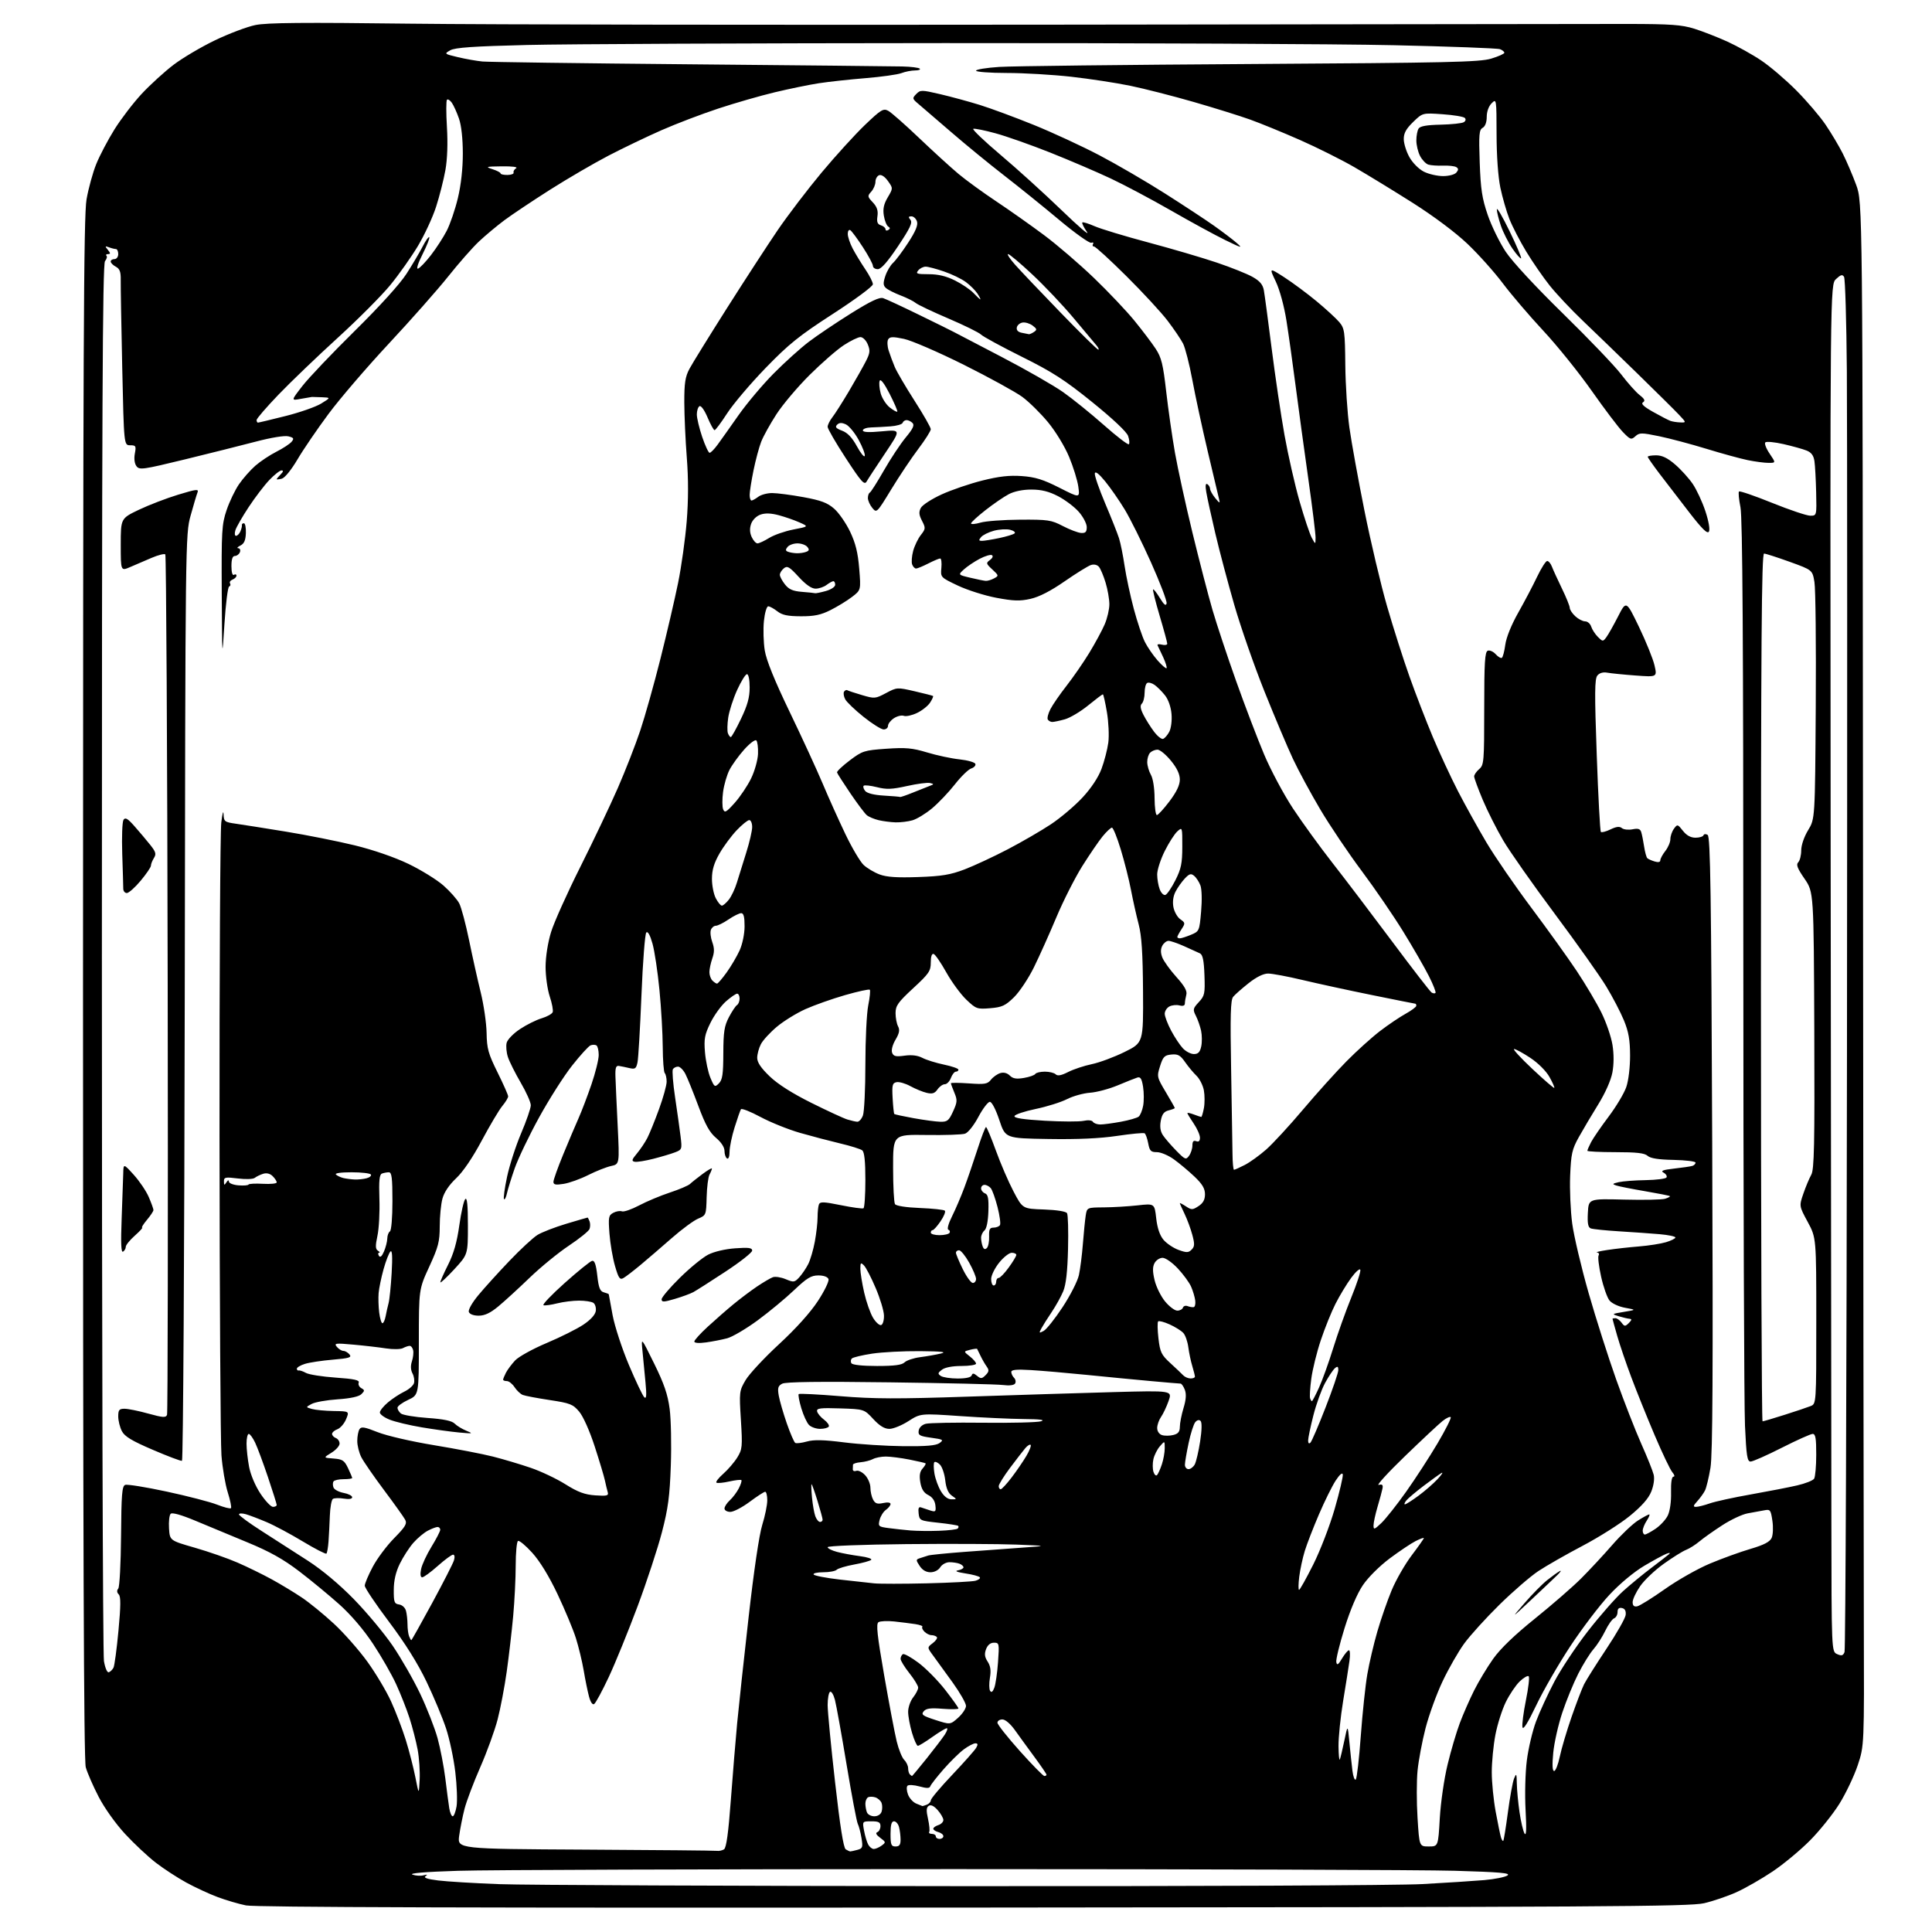 <?xml version="1.0" encoding="UTF-8" standalone="no"?>
<svg 
  version="1.1" 
  xmlns="http://www.w3.org/2000/svg" 
  xmlns:xlink="http://www.w3.org/1999/xlink" 
  xmlns:svg="http://www.w3.org/2000/svg"
  xmlns:rdf="http://www.w3.org/1999/02/22-rdf-syntax-ns#"
  xmlns:cc="http://creativecommons.org/ns#"
  xmlns:dc="http://purl.org/dc/elements/1.1/"
  viewBox="0 0 768 768"
  width="768"
  height="768"
>
<style>svg {background-color: white; }</style>"
<path stroke="none" fill="black" fill-rule="evenodd" d="M386.97,758.29C188.15,758.44 101.50,758.18 97.79,757.43C94.88,756.84 89.80,755.35 86.50,754.11C83.20,752.88 77.61,750.29 74.07,748.36C70.53,746.42 65.08,742.87 61.96,740.47C58.83,738.06 53.34,732.92 49.75,729.04C45.99,724.99 41.52,718.71 39.21,714.25C37.00,709.99 34.70,704.70 34.09,702.50C33.30,699.62 32.99,612.89 33.00,392.82C33.02,137.75 33.25,85.83 34.40,79.25C35.16,74.91 36.89,68.61 38.25,65.24C39.61,61.87 42.87,55.66 45.50,51.44C48.14,47.22 53.04,40.82 56.39,37.23C59.75,33.64 65.42,28.47 69.00,25.75C72.58,23.03 80.00,18.64 85.50,16.00C91.00,13.36 98.20,10.64 101.50,9.96C106.09,9.01 120.58,8.88 163.00,9.41C193.53,9.79 310.30,9.96 422.50,9.80C534.70,9.63 635.73,9.51 647.00,9.52C664.17,9.54 668.47,9.85 673.50,11.41C676.80,12.44 682.72,14.75 686.66,16.54C690.60,18.34 696.68,21.72 700.16,24.07C703.65,26.41 709.90,31.75 714.06,35.94C718.22,40.13 723.44,46.24 725.67,49.53C727.90,52.81 730.98,57.98 732.51,61.00C734.04,64.03 736.44,69.65 737.86,73.50C740.42,80.50 740.42,80.50 740.58,338.00C740.67,479.62 740.81,617.65 740.90,644.73C741.06,693.96 741.06,693.96 738.47,701.73C737.04,706.00 733.77,712.88 731.21,717.00C728.64,721.12 723.39,727.69 719.52,731.59C715.66,735.49 708.95,741.06 704.60,743.97C700.26,746.88 693.84,750.56 690.33,752.15C686.83,753.74 681.01,755.72 677.40,756.56C671.63,757.90 636.96,758.10 386.97,758.29zM382.50,749.77C475.35,749.84 555.99,749.48 565.50,748.95C574.85,748.44 585.88,747.72 590.00,747.37C594.12,747.01 598.29,746.18 599.24,745.52C600.64,744.56 596.42,744.19 578.33,743.66C565.87,743.30 476.21,743.00 379.09,743.00C281.96,743.00 193.31,743.30 182.08,743.67C168.88,744.09 162.48,744.63 163.97,745.19C165.25,745.66 167.24,745.78 168.39,745.46C169.87,745.05 170.10,745.15 169.17,745.80C168.25,746.43 169.82,746.97 174.17,747.51C177.65,747.95 188.60,748.61 198.50,748.98C208.40,749.35 291.20,749.71 382.50,749.77zM285.00,735.74C285.82,735.87 287.09,735.59 287.81,735.14C288.73,734.55 289.55,728.64 290.53,715.40C291.31,705.01 292.43,691.33 293.03,685.00C293.63,678.67 295.67,659.77 297.57,643.00C299.67,624.41 301.79,610.03 303.01,606.16C304.10,602.67 305.00,598.29 305.00,596.41C305.00,594.53 304.63,593.00 304.18,593.00C303.73,593.00 300.95,594.80 298.00,597.00C295.05,599.20 291.60,601.00 290.32,601.00C289.04,601.00 288.00,600.40 288.00,599.65C288.00,598.92 288.95,597.45 290.10,596.41C291.26,595.36 292.87,593.22 293.68,591.66C294.49,590.09 294.95,588.62 294.71,588.37C294.46,588.13 292.32,588.37 289.94,588.90C287.56,589.44 285.25,589.66 284.82,589.39C284.39,589.12 285.59,587.55 287.48,585.88C289.37,584.22 291.89,581.29 293.08,579.37C295.08,576.13 295.18,575.10 294.52,564.45C293.82,553.35 293.88,552.88 296.37,548.64C297.78,546.23 303.74,539.82 309.63,534.38C316.34,528.19 322.11,521.78 325.11,517.20C327.75,513.18 329.65,509.25 329.34,508.45C329.00,507.57 327.42,507.00 325.31,507.00C322.43,507.00 320.76,508.02 315.66,512.86C312.27,516.09 305.76,521.48 301.20,524.84C296.63,528.20 291.18,531.41 289.09,531.98C287.00,532.54 283.20,533.28 280.65,533.63C277.82,534.02 276.00,533.88 276.00,533.28C276.00,532.74 278.40,530.09 281.33,527.40C284.26,524.70 288.87,520.67 291.58,518.44C294.29,516.21 298.52,513.02 301.00,511.36C303.48,509.70 306.28,508.05 307.23,507.71C308.17,507.36 310.48,507.72 312.34,508.50C315.51,509.82 315.87,509.77 317.75,507.71C318.86,506.49 320.45,504.14 321.29,502.48C322.13,500.82 323.31,496.80 323.91,493.55C324.51,490.29 325.00,485.95 325.00,483.90C325.00,481.84 325.24,479.55 325.53,478.79C325.97,477.64 327.38,477.68 334.28,479.08C338.80,480.00 342.84,480.55 343.25,480.31C343.66,480.08 344.00,475.01 344.00,469.06C344.00,461.59 343.61,457.95 342.75,457.28C342.06,456.74 338.12,455.51 334.00,454.54C329.88,453.56 322.68,451.67 318.00,450.33C313.32,448.98 306.25,446.13 302.28,444.00C298.30,441.86 294.82,440.49 294.53,440.95C294.24,441.42 293.11,444.65 292.02,448.15C290.92,451.64 290.02,455.99 290.01,457.81C290.01,459.76 289.59,460.86 289.00,460.50C288.45,460.16 288.00,458.82 288.00,457.51C288.00,456.05 286.71,454.07 284.63,452.32C282.08,450.18 280.38,447.11 277.60,439.63C275.58,434.20 273.26,428.47 272.44,426.88C271.62,425.30 270.31,424.00 269.53,424.00C268.75,424.00 267.83,424.46 267.48,425.03C267.13,425.60 267.53,430.66 268.37,436.28C269.21,441.90 270.18,448.86 270.54,451.74C271.16,456.82 271.10,457.01 268.34,458.07C266.78,458.67 262.90,459.83 259.72,460.64C256.53,461.46 253.20,461.99 252.32,461.82C250.97,461.55 251.12,461.01 253.21,458.50C254.59,456.85 256.45,454.08 257.33,452.35C258.22,450.62 260.31,445.47 261.97,440.91C263.64,436.35 265.00,431.43 265.00,429.98C265.00,428.52 264.66,427.00 264.25,426.58C263.84,426.17 263.48,421.48 263.45,416.17C263.42,410.85 262.84,400.65 262.14,393.50C261.45,386.35 260.21,378.08 259.38,375.12C258.42,371.70 257.52,370.08 256.91,370.69C256.39,371.21 255.52,382.41 254.99,395.57C254.46,408.73 253.75,420.78 253.41,422.35C252.88,424.83 252.46,425.11 250.15,424.57C248.69,424.22 246.82,423.84 246.00,423.72C244.84,423.55 244.53,424.52 244.65,428.00C244.73,430.48 245.13,439.31 245.54,447.64C246.28,462.78 246.28,462.78 242.89,463.51C241.03,463.92 236.95,465.53 233.83,467.10C230.71,468.67 226.32,470.25 224.08,470.60C220.87,471.12 220.00,470.94 220.00,469.79C220.00,468.99 221.75,464.09 223.88,458.92C226.01,453.74 228.76,447.25 229.99,444.50C231.22,441.75 233.52,435.70 235.11,431.06C236.70,426.42 238.00,421.16 238.00,419.37C238.00,417.58 237.59,415.87 237.09,415.56C236.59,415.25 235.54,415.24 234.76,415.54C233.98,415.84 230.68,419.46 227.42,423.59C224.16,427.71 218.26,436.99 214.30,444.20C210.33,451.41 205.98,460.50 204.61,464.40C203.25,468.31 201.86,472.79 201.52,474.37C201.18,475.95 200.66,476.99 200.35,476.69C200.05,476.38 200.59,472.39 201.56,467.82C202.53,463.24 205.05,455.45 207.16,450.50C209.27,445.55 211.00,440.54 211.00,439.36C211.00,438.18 209.20,434.14 207.00,430.38C204.80,426.61 202.51,422.04 201.91,420.21C201.30,418.39 201.08,415.84 201.40,414.54C201.73,413.24 204.08,410.81 206.70,409.08C209.29,407.36 213.16,405.43 215.31,404.79C217.45,404.15 219.43,403.05 219.70,402.35C219.97,401.65 219.44,398.82 218.52,396.07C217.61,393.32 216.87,388.01 216.88,384.28C216.90,380.24 217.78,374.67 219.06,370.50C220.24,366.65 225.47,355.01 230.67,344.64C235.87,334.26 242.59,320.13 245.60,313.23C248.61,306.33 252.62,296.06 254.51,290.41C256.40,284.75 260.02,271.88 262.55,261.81C265.08,251.74 268.23,238.20 269.55,231.73C270.87,225.25 272.41,214.22 272.98,207.23C273.66,198.76 273.67,190.31 273.02,182.00C272.48,175.12 272.04,165.22 272.02,159.99C272.00,152.25 272.39,149.75 274.07,146.61C275.20,144.49 281.93,133.61 289.01,122.44C296.10,111.27 305.18,97.31 309.19,91.42C313.21,85.54 321.04,75.27 326.59,68.61C332.15,61.95 339.90,53.44 343.81,49.69C350.22,43.56 351.14,43.00 353.09,44.05C354.28,44.69 359.81,49.56 365.38,54.87C370.95,60.18 377.98,66.59 381.00,69.12C384.02,71.64 390.77,76.55 396.00,80.03C401.23,83.51 409.77,89.54 414.99,93.43C420.21,97.32 429.15,105.00 434.87,110.50C440.59,116.00 447.84,123.65 450.97,127.50C454.11,131.35 457.90,136.36 459.40,138.64C461.69,142.13 462.34,144.77 463.58,155.64C464.39,162.71 465.96,173.68 467.07,180.00C468.19,186.32 471.31,200.59 474.01,211.71C476.71,222.83 480.29,236.62 481.96,242.37C483.63,248.11 487.87,260.87 491.37,270.71C494.87,280.55 499.89,293.70 502.52,299.93C505.15,306.16 510.31,315.81 513.98,321.38C517.66,326.95 524.72,336.68 529.66,343.00C534.61,349.32 545.27,363.37 553.36,374.21C561.44,385.05 568.52,394.21 569.10,394.56C569.67,394.91 570.36,394.98 570.63,394.70C570.91,394.43 569.72,391.40 567.99,387.98C566.26,384.56 561.68,376.61 557.80,370.32C553.92,364.02 546.49,353.16 541.27,346.18C536.06,339.21 528.67,328.23 524.85,321.80C521.04,315.36 516.14,306.31 513.97,301.67C511.79,297.03 506.70,284.97 502.65,274.87C498.60,264.77 493.20,249.30 490.66,240.50C488.12,231.70 484.71,218.88 483.10,212.00C481.48,205.12 479.87,197.77 479.52,195.65C479.08,193.04 479.22,192.02 479.94,192.46C480.52,192.82 481.01,193.65 481.02,194.31C481.03,194.96 481.96,196.62 483.08,198.00C484.82,200.13 485.05,200.20 484.62,198.50C484.35,197.40 482.32,188.85 480.11,179.50C477.90,170.15 475.14,157.35 473.98,151.06C472.81,144.76 471.14,138.24 470.28,136.56C469.42,134.88 466.65,130.80 464.14,127.50C461.63,124.20 454.25,116.21 447.74,109.75C441.24,103.29 435.46,98.00 434.90,98.00C434.34,98.00 434.16,97.56 434.49,97.01C434.83,96.47 434.52,96.24 433.80,96.51C433.09,96.78 427.32,92.67 421.00,87.38C414.68,82.08 404.77,74.10 399.00,69.63C393.23,65.16 383.82,57.46 378.09,52.50C372.37,47.55 366.52,42.52 365.09,41.32C362.63,39.25 362.59,39.05 364.22,37.38C365.87,35.70 366.31,35.71 373.72,37.43C378.00,38.43 385.10,40.36 389.50,41.72C393.90,43.09 403.57,46.67 411.00,49.68C418.43,52.69 430.12,58.11 437.00,61.71C443.88,65.32 455.57,72.13 463.00,76.85C470.43,81.57 479.20,87.34 482.50,89.67C485.80,92.00 489.85,95.07 491.50,96.49C494.16,98.79 493.66,98.66 487.00,95.41C482.88,93.39 473.20,88.12 465.50,83.69C457.80,79.27 447.00,73.53 441.50,70.94C436.00,68.35 425.20,63.73 417.50,60.66C409.80,57.60 400.00,54.14 395.71,52.98C391.43,51.81 387.46,51.01 386.90,51.20C386.33,51.39 391.19,56.03 397.68,61.52C404.18,67.00 415.09,76.89 421.93,83.49C428.76,90.10 433.33,94.01 432.07,92.19C430.81,90.37 429.99,88.68 430.24,88.43C430.49,88.18 432.67,88.85 435.10,89.91C437.52,90.98 447.15,93.90 456.50,96.39C465.85,98.89 478.11,102.49 483.74,104.40C489.37,106.30 495.75,108.85 497.90,110.07C500.79,111.69 501.98,113.09 502.40,115.39C502.71,117.10 504.11,127.50 505.50,138.50C506.89,149.50 509.19,165.03 510.62,173.00C512.05,180.97 514.74,192.80 516.60,199.29C518.46,205.77 520.64,212.30 521.45,213.79C522.92,216.50 522.92,216.50 522.96,213.76C522.98,212.25 521.68,201.68 520.06,190.26C518.44,178.84 516.18,162.30 515.04,153.50C513.90,144.70 512.26,133.00 511.39,127.50C510.46,121.65 508.70,115.19 507.15,111.93C504.50,106.35 504.50,106.35 510.50,110.21C513.80,112.34 519.57,116.62 523.32,119.72C527.07,122.83 531.15,126.58 532.39,128.05C534.47,130.53 534.65,131.76 534.78,145.11C534.86,153.02 535.59,164.22 536.41,170.00C537.22,175.78 539.91,190.62 542.39,203.00C544.87,215.38 548.91,232.47 551.38,241.00C553.84,249.53 557.86,262.12 560.31,269.00C562.75,275.88 566.92,286.66 569.57,292.97C572.22,299.28 576.72,308.97 579.56,314.49C582.41,320.01 587.50,329.18 590.87,334.87C594.25,340.56 602.29,352.25 608.73,360.85C615.18,369.46 623.30,380.77 626.78,386.00C630.26,391.23 634.67,398.65 636.57,402.50C638.48,406.35 640.46,412.12 640.98,415.33C641.58,419.02 641.56,423.04 640.95,426.33C640.36,429.46 638.14,434.46 635.33,439.00C632.77,443.12 629.31,448.98 627.62,452.00C624.91,456.87 624.52,458.64 624.16,467.40C623.94,472.84 624.31,481.39 624.98,486.40C625.66,491.40 628.59,503.82 631.50,514.00C634.42,524.17 639.35,539.64 642.46,548.37C645.57,557.10 650.05,568.57 652.41,573.87C654.78,579.17 657.00,584.72 657.36,586.21C657.76,587.83 657.37,590.52 656.41,592.92C655.32,595.66 652.62,598.72 647.90,602.58C644.11,605.69 635.66,611.03 629.15,614.46C622.63,617.89 614.70,622.42 611.53,624.52C608.37,626.62 601.39,632.65 596.03,637.92C590.67,643.19 584.37,650.14 582.02,653.37C579.68,656.60 575.81,663.35 573.44,668.37C571.06,673.39 568.02,681.77 566.67,687.00C565.32,692.23 563.90,699.81 563.50,703.86C563.10,707.91 563.09,716.35 563.49,722.61C564.20,734.00 564.20,734.00 567.95,734.00C571.70,734.00 571.70,734.00 572.34,722.75C572.71,716.48 574.07,707.04 575.44,701.43C576.78,695.89 578.97,688.46 580.31,684.92C581.64,681.37 584.20,675.55 585.98,671.99C587.77,668.42 591.18,662.75 593.56,659.40C596.41,655.38 602.09,649.91 610.19,643.40C616.95,637.95 625.19,630.80 628.49,627.49C631.80,624.19 637.37,618.20 640.87,614.18C644.37,610.16 648.98,605.78 651.10,604.44C653.22,603.10 655.25,602.00 655.60,602.00C655.94,602.00 655.50,603.11 654.62,604.46C653.73,605.82 653.00,607.62 653.00,608.46C653.00,609.31 653.38,610.00 653.85,610.00C654.32,610.00 656.23,608.97 658.10,607.71C659.97,606.45 662.16,604.09 662.96,602.46C663.83,600.69 664.36,596.99 664.27,593.25C664.18,589.31 664.53,587.00 665.22,587.00C665.84,587.00 665.66,586.25 664.79,585.25C663.96,584.29 660.78,577.65 657.74,570.49C654.70,563.34 650.53,552.99 648.47,547.49C646.41,542.00 643.88,534.58 642.86,531.00C641.84,527.43 641.00,524.39 641.00,524.25C641.00,524.11 641.51,524.00 642.14,524.00C642.77,524.00 643.86,524.79 644.58,525.75C645.76,527.35 646.02,527.36 647.49,525.92C648.66,524.76 648.75,524.31 647.80,524.24C647.08,524.19 645.15,523.74 643.50,523.24C640.56,522.35 640.60,522.31 645.50,521.50C650.50,520.68 650.50,520.68 646.00,519.86C643.45,519.40 640.77,518.15 639.81,516.98C638.88,515.85 637.38,511.59 636.47,507.51C635.56,503.43 635.11,499.63 635.47,499.05C635.83,498.47 635.53,497.94 634.81,497.86C634.09,497.78 635.98,497.34 639.00,496.88C642.02,496.42 647.65,495.79 651.50,495.48C655.35,495.17 660.19,494.41 662.25,493.80C664.31,493.18 666.00,492.34 666.00,491.92C666.00,491.50 663.19,490.91 659.75,490.61C656.31,490.31 649.07,489.80 643.66,489.47C638.24,489.14 633.16,488.61 632.36,488.31C631.28,487.89 630.98,486.32 631.20,482.13C631.50,476.50 631.50,476.50 645.61,476.86C653.37,477.06 660.71,476.91 661.93,476.52C663.15,476.13 664.00,475.67 663.81,475.48C663.63,475.30 659.21,474.42 653.99,473.53C648.77,472.64 643.60,471.62 642.50,471.26C640.77,470.70 640.91,470.52 643.50,469.92C645.15,469.55 649.96,469.18 654.19,469.12C658.42,469.05 662.14,468.58 662.46,468.06C662.78,467.55 662.27,466.69 661.32,466.16C660.00,465.42 660.99,465.04 665.55,464.52C668.82,464.16 672.06,463.68 672.75,463.46C673.44,463.24 674.00,462.66 674.00,462.16C674.00,461.66 670.08,461.18 665.28,461.08C659.25,460.97 656.06,460.46 654.95,459.46C653.74,458.36 650.55,458.00 642.17,458.00C636.03,458.00 631.00,457.75 631.00,457.45C631.00,457.15 631.66,455.62 632.47,454.05C633.28,452.49 636.42,447.91 639.45,443.88C642.48,439.86 645.65,434.55 646.48,432.10C647.36,429.53 647.99,424.23 647.98,419.57C647.96,413.36 647.39,410.14 645.54,405.62C644.21,402.39 641.04,396.31 638.50,392.12C635.96,387.93 626.76,374.95 618.06,363.28C609.35,351.61 600.11,338.45 597.53,334.05C594.94,329.64 591.29,322.39 589.41,317.94C587.54,313.48 586.00,309.30 586.00,308.64C586.00,307.98 586.90,306.67 588.00,305.73C589.89,304.11 590.00,302.78 590.00,281.62C590.00,263.29 590.26,259.12 591.41,258.67C592.18,258.38 593.59,258.99 594.54,260.04C595.49,261.09 596.60,261.75 597.00,261.50C597.41,261.25 598.03,258.90 598.38,256.27C598.77,253.39 600.81,248.34 603.55,243.50C606.03,239.10 609.41,232.69 611.04,229.25C612.68,225.81 614.48,223.00 615.03,223.00C615.59,223.00 616.44,224.01 616.91,225.25C617.38,226.49 619.17,230.39 620.88,233.93C622.60,237.46 624.00,240.93 624.00,241.64C624.00,242.34 624.98,243.84 626.19,244.96C627.39,246.08 629.16,247.00 630.12,247.00C631.08,247.00 632.16,247.94 632.53,249.10C632.90,250.25 634.09,252.09 635.18,253.18C637.09,255.09 637.21,255.10 638.53,253.33C639.29,252.32 641.38,248.62 643.18,245.10C646.45,238.69 646.45,238.69 651.54,249.25C654.33,255.06 657.10,261.91 657.69,264.48C658.76,269.16 658.76,269.16 650.13,268.52C645.38,268.17 640.33,267.66 638.91,267.40C637.27,267.09 635.83,267.50 634.99,268.52C633.89,269.84 633.84,275.40 634.73,300.13C635.31,316.63 636.06,330.39 636.37,330.70C636.69,331.02 638.41,330.57 640.20,329.70C642.53,328.57 643.81,328.43 644.73,329.19C645.43,329.77 647.33,329.98 648.95,329.66C651.18,329.21 652.02,329.48 652.42,330.79C652.71,331.73 653.23,334.30 653.56,336.50C653.89,338.70 654.47,340.79 654.83,341.14C655.20,341.49 656.51,342.08 657.75,342.45C659.18,342.89 660.00,342.71 660.00,341.98C660.00,341.34 660.90,339.67 662.00,338.27C663.10,336.87 664.00,334.75 664.00,333.56C664.00,332.36 664.64,330.51 665.41,329.45C666.79,327.57 666.89,327.59 668.99,330.26C670.44,332.10 672.08,333.00 673.99,333.00C675.55,333.00 676.98,332.56 677.17,332.03C677.35,331.49 678.08,331.43 678.82,331.89C679.91,332.56 680.24,354.89 680.63,454.55C680.99,545.15 680.81,578.21 679.94,583.45C679.29,587.33 678.31,591.40 677.76,592.50C677.20,593.60 675.83,595.51 674.70,596.75C673.05,598.57 672.95,599.00 674.20,599.00C675.05,599.00 677.50,598.38 679.64,597.63C681.79,596.87 689.15,595.26 696.02,594.05C702.88,592.83 711.16,591.23 714.41,590.47C717.66,589.72 720.69,588.52 721.14,587.80C721.60,587.09 721.98,582.79 721.98,578.25C722.00,571.76 721.69,570.00 720.57,570.00C719.79,570.00 714.28,572.47 708.32,575.49C702.37,578.51 696.78,580.98 695.91,580.99C694.55,581.00 694.21,578.86 693.66,566.75C693.30,558.91 693.01,474.84 693.00,379.92C693.00,254.48 692.69,205.78 691.86,201.64C691.23,198.51 690.97,195.70 691.28,195.38C691.60,195.07 697.53,197.11 704.46,199.91C711.40,202.71 718.22,205.00 719.61,205.00C722.16,205.00 722.16,205.00 721.95,195.75C721.83,190.66 721.53,185.07 721.27,183.33C720.94,181.07 720.05,179.86 718.15,179.10C716.69,178.51 712.58,177.37 709.02,176.55C705.45,175.74 702.18,175.42 701.74,175.86C701.31,176.29 702.07,178.30 703.45,180.32C705.94,184.00 705.94,184.00 703.02,184.00C701.41,184.00 697.71,183.51 694.80,182.92C691.88,182.32 684.49,180.30 678.37,178.42C672.24,176.54 663.77,174.29 659.54,173.41C652.50,171.96 651.70,171.96 650.08,173.43C648.44,174.91 648.08,174.80 645.14,171.76C643.39,169.97 637.81,162.59 632.73,155.36C627.65,148.14 619.00,137.39 613.50,131.49C608.00,125.59 600.75,117.10 597.39,112.63C594.04,108.16 587.74,101.12 583.39,96.98C578.59,92.41 570.03,86.00 561.54,80.61C553.86,75.75 543.41,69.36 538.32,66.42C533.24,63.49 523.55,58.64 516.79,55.66C510.03,52.68 501.12,49.03 497.00,47.55C492.88,46.07 482.75,42.91 474.50,40.53C466.25,38.15 454.90,35.25 449.27,34.09C443.64,32.93 433.07,31.32 425.77,30.50C418.47,29.69 406.99,29.01 400.25,29.01C393.51,29.00 388.00,28.59 388.00,28.10C388.00,27.60 392.16,26.93 397.25,26.60C402.34,26.27 447.23,25.75 497.00,25.45C575.66,24.97 588.19,24.69 592.75,23.31C595.64,22.44 598.00,21.39 598.00,20.97C598.00,20.55 597.22,19.91 596.27,19.55C595.32,19.18 576.30,18.47 554.02,17.97C531.73,17.47 451.40,17.09 375.50,17.13C299.60,17.16 224.90,17.50 209.50,17.88C188.20,18.40 180.90,18.91 179.00,19.98C176.53,21.39 176.56,21.42 182.00,22.72C185.03,23.44 189.42,24.22 191.77,24.45C194.12,24.67 231.25,25.18 274.27,25.56C317.30,25.95 355.29,26.34 358.70,26.42C362.11,26.50 365.23,26.89 365.62,27.29C366.01,27.68 365.16,28.00 363.73,28.00C362.30,28.00 359.87,28.48 358.34,29.06C356.80,29.65 350.36,30.55 344.02,31.07C337.68,31.59 329.35,32.50 325.50,33.09C321.65,33.68 313.77,35.30 308.00,36.68C302.23,38.06 292.10,40.98 285.50,43.16C278.90,45.34 268.77,49.20 263.00,51.74C257.23,54.28 247.78,58.81 242.00,61.81C236.22,64.81 225.74,70.92 218.71,75.38C211.68,79.85 203.49,85.32 200.51,87.54C197.54,89.76 193.01,93.54 190.45,95.94C187.89,98.33 182.37,104.61 178.17,109.89C173.97,115.16 163.39,127.13 154.66,136.49C145.93,145.85 135.11,158.45 130.62,164.50C126.12,170.55 120.55,178.71 118.25,182.63C115.83,186.74 113.20,189.98 112.03,190.28C110.91,190.57 110.00,190.66 110.00,190.48C110.00,190.29 110.71,189.44 111.57,188.57C112.62,187.52 112.74,187.00 111.92,187.00C111.24,187.00 109.05,188.72 107.05,190.83C105.05,192.93 101.36,197.77 98.85,201.58C96.34,205.39 93.97,209.51 93.58,210.75C93.18,212.02 93.29,213.00 93.83,213.00C94.35,213.00 95.13,212.21 95.55,211.25C95.97,210.29 96.25,209.16 96.16,208.75C96.07,208.34 96.43,208.00 96.95,208.00C97.47,208.00 97.82,209.77 97.74,211.94C97.62,214.82 97.03,216.15 95.54,216.87C94.42,217.42 94.05,217.90 94.72,217.93C95.39,217.97 95.68,218.68 95.36,219.50C95.05,220.32 94.16,221.00 93.39,221.00C92.43,221.00 92.00,222.26 92.00,225.06C92.00,227.51 92.40,228.87 93.00,228.50C93.55,228.16 94.00,228.31 94.00,228.83C94.00,229.36 93.30,230.06 92.44,230.39C91.58,230.72 91.13,231.40 91.44,231.91C91.76,232.41 91.59,232.98 91.08,233.16C90.56,233.35 89.73,240.03 89.22,248.00C88.30,262.50 88.30,262.50 88.15,235.72C88.01,211.06 88.16,208.45 90.07,202.80C91.20,199.43 93.43,194.79 95.01,192.49C96.59,190.19 99.50,186.89 101.48,185.15C103.46,183.42 107.22,180.91 109.85,179.58C112.48,178.25 115.20,176.46 115.90,175.62C116.98,174.32 116.79,173.99 114.64,173.45C113.14,173.07 107.91,173.92 101.81,175.52C96.14,177.01 83.40,180.20 73.50,182.62C56.77,186.69 55.41,186.89 54.24,185.30C53.47,184.26 53.23,182.31 53.60,180.30C54.17,177.29 54.01,177.00 51.75,177.00C49.27,177.00 49.27,177.00 48.59,146.25C48.22,129.34 47.95,113.61 47.99,111.30C48.05,108.06 47.61,106.86 46.04,106.02C44.92,105.42 44.00,104.50 44.00,103.96C44.00,103.43 44.67,103.00 45.50,103.00C46.33,103.00 47.00,102.11 47.00,101.00C47.00,99.90 46.59,99.00 46.08,99.00C45.58,99.00 44.34,98.69 43.33,98.31C41.72,97.71 41.66,97.83 42.87,99.31C43.96,100.65 43.97,101.00 42.96,101.00C42.25,101.00 41.96,101.30 42.32,101.66C42.69,102.02 42.42,102.99 41.74,103.81C40.76,104.99 40.50,162.82 40.50,380.40C40.50,531.71 40.87,657.66 41.32,660.31C41.80,663.10 42.61,664.96 43.25,664.75C43.86,664.55 44.69,663.73 45.11,662.94C45.52,662.15 46.41,655.52 47.09,648.22C48.02,638.26 48.05,634.65 47.19,633.79C46.45,633.05 46.38,632.24 47.01,631.49C47.54,630.85 48.03,621.50 48.12,610.58C48.24,594.14 48.51,590.74 49.75,590.27C50.56,589.95 58.00,591.15 66.28,592.93C74.56,594.71 83.56,597.04 86.29,598.12C89.03,599.19 91.51,599.83 91.81,599.52C92.11,599.22 91.54,596.39 90.54,593.24C89.54,590.08 88.41,583.45 88.03,578.50C87.65,573.55 87.31,516.40 87.26,451.50C87.22,386.60 87.53,330.57 87.96,327.00C88.38,323.43 88.79,321.91 88.86,323.64C88.99,326.59 89.28,326.81 93.75,327.44C96.36,327.81 105.30,329.22 113.60,330.58C121.91,331.93 134.23,334.39 140.97,336.03C148.42,337.85 156.82,340.75 162.37,343.41C167.39,345.83 173.65,349.70 176.28,352.01C178.91,354.33 181.74,357.53 182.56,359.12C183.39,360.71 185.14,367.30 186.47,373.76C187.79,380.22 189.87,389.55 191.09,394.50C192.31,399.45 193.36,406.71 193.43,410.63C193.54,416.87 194.09,418.84 197.78,426.29C200.10,430.97 202.00,435.26 202.00,435.83C202.00,436.39 200.95,438.12 199.66,439.67C198.37,441.23 194.71,447.40 191.51,453.38C187.88,460.19 184.07,465.80 181.33,468.38C178.53,471.01 176.56,473.94 175.88,476.47C175.29,478.65 174.80,483.60 174.80,487.47C174.79,493.59 174.26,495.66 170.65,503.50C166.50,512.50 166.50,512.50 166.50,533.50C166.50,554.50 166.50,554.50 162.25,556.47C159.91,557.56 158.00,558.97 158.00,559.60C158.00,560.24 158.61,561.26 159.35,561.88C160.10,562.50 164.86,563.30 169.94,563.66C176.38,564.11 179.64,564.79 180.74,565.91C181.60,566.78 183.70,568.06 185.40,568.75C188.25,569.90 188.01,569.95 182.50,569.44C179.20,569.13 172.52,568.21 167.65,567.39C162.78,566.57 157.04,565.20 154.90,564.34C152.75,563.49 151.00,562.20 151.00,561.48C151.00,560.76 152.45,558.96 154.22,557.47C155.99,555.98 158.91,554.06 160.71,553.20C162.51,552.34 164.23,550.84 164.55,549.86C164.86,548.88 164.60,547.13 163.98,545.97C163.25,544.60 163.17,542.91 163.74,541.18C164.22,539.71 164.45,537.71 164.24,536.75C164.03,535.79 163.41,535.00 162.86,535.00C162.32,535.00 161.11,535.40 160.18,535.90C159.26,536.39 156.25,536.44 153.50,536.02C150.75,535.59 144.92,534.91 140.54,534.52C133.30,533.86 132.70,533.94 133.91,535.40C134.65,536.28 135.81,537.00 136.50,537.00C137.19,537.00 138.28,537.63 138.93,538.41C139.91,539.60 138.85,539.93 132.30,540.49C128.01,540.85 123.04,541.60 121.25,542.15C119.46,542.70 118.00,543.57 118.00,544.08C118.00,544.58 118.34,544.90 118.75,544.79C119.16,544.67 120.46,545.11 121.63,545.76C122.80,546.41 128.11,547.25 133.43,547.62C140.84,548.14 142.98,548.61 142.59,549.62C142.31,550.35 142.78,551.34 143.63,551.81C145.01,552.59 145.02,552.84 143.67,554.19C142.69,555.17 139.35,555.90 134.20,556.25C129.83,556.55 125.18,557.37 123.88,558.09C121.50,559.38 121.50,559.38 124.00,560.09C125.38,560.48 129.29,560.85 132.70,560.90C138.90,561.00 138.90,561.00 137.56,564.19C136.83,565.94 135.27,567.72 134.11,568.15C132.95,568.58 132.00,569.41 132.00,570.00C132.00,570.58 132.68,571.32 133.50,571.64C134.32,571.95 135.00,572.95 134.99,573.86C134.99,574.76 133.53,576.40 131.74,577.49C128.50,579.48 128.50,579.48 132.59,579.79C136.15,580.06 136.89,580.55 138.34,583.58C139.25,585.50 140.00,587.28 140.00,587.53C140.00,587.79 138.45,588.00 136.56,588.00C134.67,588.00 132.87,588.41 132.56,588.91C132.25,589.41 132.25,590.49 132.57,591.31C132.88,592.13 134.68,593.09 136.57,593.45C138.46,593.80 140.00,594.58 140.00,595.18C140.00,595.85 138.73,596.06 136.66,595.72C134.83,595.42 132.88,595.48 132.33,595.84C131.78,596.20 131.24,599.20 131.12,602.50C131.00,605.80 130.76,610.42 130.59,612.78C130.42,615.13 130.05,617.29 129.76,617.58C129.47,617.86 125.24,615.69 120.37,612.75C115.49,609.81 109.03,606.35 106.00,605.07C102.97,603.78 99.26,602.37 97.75,601.93C96.24,601.50 95.00,601.53 95.00,602.00C95.00,602.47 99.11,605.48 104.13,608.68C109.15,611.88 117.36,617.16 122.38,620.41C128.08,624.09 134.95,629.84 140.69,635.73C145.74,640.90 152.64,649.17 156.02,654.10C159.39,659.03 164.34,667.66 167.02,673.28C169.69,678.90 172.80,686.85 173.93,690.93C175.05,695.02 176.44,702.22 177.02,706.93C177.59,711.65 178.30,716.96 178.58,718.75C178.86,720.54 179.48,722.00 179.96,722.00C180.43,722.00 181.12,720.23 181.49,718.07C181.85,715.91 181.63,709.78 180.99,704.44C180.36,699.10 178.71,691.31 177.33,687.12C175.95,682.93 172.45,674.55 169.55,668.50C166.05,661.19 161.04,653.20 154.64,644.70C149.34,637.66 145.00,631.20 145.00,630.34C145.00,629.48 146.43,626.10 148.18,622.82C149.92,619.54 153.76,614.41 156.71,611.42C161.16,606.90 161.89,605.67 161.06,604.11C160.51,603.08 156.74,597.79 152.68,592.37C148.62,586.94 144.56,581.06 143.65,579.30C142.74,577.54 142.01,574.61 142.02,572.80C142.02,570.98 142.42,568.89 142.90,568.13C143.61,567.01 144.91,567.23 150.13,569.31C153.72,570.74 163.48,572.99 172.50,574.48C181.30,575.93 191.88,577.97 196.00,579.02C200.12,580.07 206.84,582.07 210.93,583.47C215.02,584.86 221.25,587.81 224.78,590.03C229.76,593.15 232.41,594.13 236.63,594.43C241.32,594.75 242.00,594.57 241.58,593.15C241.31,592.24 240.81,590.15 240.46,588.50C240.11,586.85 238.28,580.75 236.39,574.94C234.39,568.79 231.82,563.02 230.23,561.14C227.76,558.21 226.65,557.77 218.50,556.54C213.55,555.79 208.74,554.88 207.81,554.51C206.88,554.14 205.41,552.74 204.54,551.42C203.67,550.09 202.29,549.00 201.48,549.00C200.66,549.00 200.00,548.75 200.00,548.43C200.00,548.12 200.50,546.89 201.12,545.68C201.74,544.48 203.38,542.29 204.76,540.80C206.14,539.32 211.78,536.20 217.28,533.88C222.78,531.56 229.35,528.28 231.89,526.58C234.82,524.62 236.62,522.63 236.84,521.11C237.02,519.80 236.57,518.34 235.84,517.88C235.10,517.41 232.56,517.02 230.19,517.02C227.82,517.01 223.91,517.50 221.50,518.10C219.09,518.71 216.64,519.05 216.05,518.85C215.46,518.65 219.26,514.67 224.49,510.00C229.73,505.32 234.62,501.37 235.37,501.20C236.35,500.99 236.93,502.64 237.43,507.06C237.98,511.98 238.52,513.32 240.06,513.73C241.13,514.01 242.00,514.36 242.00,514.51C242.00,514.66 242.69,518.41 243.53,522.85C244.37,527.29 247.29,536.20 250.02,542.65C252.75,549.10 255.49,554.86 256.12,555.44C256.96,556.23 257.08,554.70 256.59,549.50C256.22,545.65 255.68,540.02 255.39,537.00C254.85,531.50 254.85,531.50 260.02,542.00C263.98,550.04 265.43,554.26 266.19,560.00C266.74,564.12 266.95,574.25 266.66,582.50C266.23,594.80 265.60,599.58 263.13,609.08C261.47,615.45 257.11,628.73 253.43,638.58C249.75,648.44 244.61,661.05 242.01,666.61C239.41,672.16 236.78,677.02 236.18,677.39C235.52,677.80 234.71,676.59 234.11,674.28C233.56,672.20 232.62,667.58 232.02,664.00C231.41,660.42 230.02,654.67 228.93,651.20C227.84,647.74 224.55,639.87 221.63,633.70C218.25,626.56 214.60,620.60 211.57,617.25C208.95,614.36 206.40,612.25 205.91,612.56C205.41,612.87 205.00,617.25 205.00,622.31C205.00,627.36 204.54,636.45 203.99,642.50C203.43,648.55 202.28,658.45 201.43,664.50C200.58,670.55 198.95,679.10 197.81,683.50C196.67,687.90 193.57,696.45 190.91,702.50C188.26,708.55 185.45,715.98 184.67,719.00C183.89,722.02 182.93,726.86 182.53,729.74C181.81,734.98 181.81,734.98 232.66,735.25C260.62,735.40 284.18,735.62 285.00,735.74zM338.00,735.97C338.27,735.97 339.54,735.69 340.82,735.35C342.91,734.79 343.07,734.35 342.45,730.62C342.07,728.35 341.41,725.82 340.98,725.00C340.55,724.17 338.55,713.60 336.54,701.50C334.53,689.40 332.44,677.80 331.90,675.72C331.35,673.64 330.48,672.20 329.95,672.53C329.43,672.85 329.00,675.23 329.00,677.81C329.01,680.39 330.33,694.16 331.95,708.40C333.93,725.95 335.30,734.58 336.19,735.14C336.91,735.60 337.73,735.97 338.00,735.97zM347.34,735.00C348.04,735.00 349.44,734.40 350.45,733.66C352.21,732.38 352.18,732.24 349.89,730.55C348.31,729.39 347.93,728.63 348.75,728.31C349.44,728.05 350.00,726.97 350.00,725.92C350.00,724.38 349.28,724.00 346.39,724.00C342.78,724.00 342.78,724.00 343.48,727.73C343.86,729.78 344.60,732.26 345.12,733.23C345.64,734.20 346.64,735.00 347.34,735.00zM356.00,734.00C357.52,734.00 358.00,733.34 357.99,731.25C357.98,729.74 357.70,727.49 357.37,726.25C357.04,725.01 356.14,724.00 355.38,724.00C354.39,724.00 354.00,725.41 354.00,729.00C354.00,733.33 354.27,734.00 356.00,734.00zM597.57,731.76C597.79,731.55 598.61,726.45 599.41,720.44C600.21,714.42 601.31,708.38 601.86,707.00C602.77,704.75 602.88,704.95 602.96,709.00C603.00,711.48 603.49,716.59 604.03,720.36C604.58,724.13 605.48,727.96 606.03,728.86C606.73,729.99 606.86,727.10 606.44,719.50C606.10,713.34 606.32,704.68 606.94,699.82C607.54,695.04 609.19,688.07 610.59,684.32C611.99,680.57 615.27,673.45 617.87,668.50C620.47,663.55 626.48,654.51 631.22,648.41C635.97,642.31 642.25,635.16 645.17,632.53C648.10,629.89 653.20,625.70 656.50,623.21C659.80,620.72 662.95,618.27 663.50,617.78C664.10,617.24 663.70,617.18 662.50,617.62C661.40,618.03 657.41,620.19 653.62,622.43C649.52,624.86 643.92,629.52 639.74,634.00C635.88,638.12 628.90,647.31 624.22,654.40C619.54,661.50 613.44,672.08 610.67,677.90C607.33,684.89 605.48,687.85 605.20,686.59C604.98,685.54 605.60,680.71 606.58,675.86C607.57,671.01 608.06,666.73 607.68,666.34C607.29,665.96 605.69,666.88 604.12,668.38C602.55,669.89 600.05,673.59 598.57,676.62C597.09,679.64 595.23,685.50 594.44,689.65C593.65,693.79 593.00,700.46 593.00,704.48C593.00,708.49 593.70,715.54 594.55,720.14C595.40,724.74 596.34,729.32 596.64,730.33C596.94,731.33 597.36,731.98 597.57,731.76zM373.50,731.00C374.32,731.00 375.00,730.51 375.00,729.91C375.00,729.30 374.10,728.58 373.00,728.29C371.90,728.00 371.00,727.40 371.00,726.95C371.00,726.50 371.90,725.85 373.00,725.50C374.10,725.15 375.00,724.25 375.00,723.49C375.00,722.73 373.99,720.96 372.75,719.56C371.27,717.88 370.06,717.29 369.21,717.84C368.22,718.47 368.15,719.70 368.90,723.03C369.43,725.43 369.65,727.75 369.38,728.20C369.11,728.64 369.58,729.00 370.44,729.00C371.30,729.00 372.00,729.45 372.00,730.00C372.00,730.55 372.68,731.00 373.50,731.00zM347.54,722.00C348.93,722.00 350.10,721.25 350.46,720.14C350.78,719.12 350.77,717.56 350.43,716.68C350.09,715.80 348.96,714.80 347.92,714.47C346.87,714.14 345.56,714.15 345.01,714.49C344.45,714.84 344.00,715.95 344.00,716.98C344.00,718.00 344.27,719.55 344.61,720.42C344.94,721.29 346.26,722.00 347.54,722.00zM366.67,717.94C366.76,717.97 367.55,717.73 368.42,717.39C369.29,717.06 370.00,716.27 370.01,715.64C370.01,715.01 373.85,710.45 378.55,705.50C383.24,700.55 387.53,695.71 388.07,694.75C388.81,693.46 388.72,693.00 387.73,693.00C386.99,693.00 384.94,694.07 383.16,695.38C381.39,696.69 377.75,700.26 375.07,703.32C372.40,706.38 370.03,709.41 369.82,710.05C369.53,710.92 368.44,710.94 365.49,710.13C363.33,709.53 361.19,709.41 360.74,709.86C360.29,710.31 360.39,711.88 360.95,713.36C361.51,714.84 362.99,716.46 364.24,716.96C365.48,717.46 366.58,717.90 366.67,717.94zM166.82,707.50C166.99,704.20 166.63,698.80 166.02,695.50C165.40,692.20 163.95,686.58 162.80,683.00C161.64,679.42 159.25,673.35 157.48,669.50C155.72,665.65 151.58,658.43 148.29,653.46C144.57,647.83 139.53,641.93 134.91,637.79C130.83,634.14 123.65,628.21 118.94,624.62C112.63,619.80 107.25,616.79 98.44,613.15C91.87,610.43 82.52,606.55 77.65,604.51C72.01,602.15 68.44,601.16 67.84,601.76C67.31,602.29 67.02,604.89 67.19,607.55C67.50,612.38 67.50,612.38 77.42,615.23C82.88,616.80 90.53,619.46 94.42,621.16C98.31,622.85 104.42,625.84 108.00,627.80C111.58,629.76 116.97,633.02 120.00,635.06C123.03,637.09 128.76,641.77 132.75,645.47C136.74,649.16 142.71,655.95 146.04,660.55C149.36,665.15 153.60,672.25 155.45,676.33C157.31,680.40 159.94,687.29 161.29,691.62C162.64,695.95 164.36,702.65 165.12,706.50C166.50,713.50 166.50,713.50 166.82,707.50zM538.95,707.37C539.38,706.89 540.28,699.08 540.94,690.00C541.61,680.92 542.77,669.89 543.54,665.49C544.30,661.08 546.09,653.45 547.52,648.54C548.94,643.63 551.50,636.25 553.21,632.15C554.92,628.05 558.50,621.81 561.16,618.29C563.82,614.77 566.00,611.68 566.00,611.42C566.00,611.16 564.54,611.69 562.75,612.59C560.96,613.49 556.34,616.59 552.47,619.47C548.43,622.49 543.88,627.01 541.78,630.11C539.48,633.51 536.78,639.83 534.48,647.21C532.48,653.65 531.00,659.73 531.20,660.71C531.48,662.13 531.96,661.82 533.49,659.25C534.56,657.46 535.79,656.00 536.23,656.00C536.67,656.00 536.76,657.91 536.43,660.25C536.11,662.59 534.98,669.75 533.92,676.16C532.87,682.57 532.04,690.67 532.08,694.16C532.12,697.65 532.36,700.01 532.61,699.41C532.86,698.81 533.66,695.43 534.40,691.91C535.73,685.50 535.73,685.50 536.40,692.50C536.77,696.35 537.31,701.47 537.61,703.87C537.91,706.27 538.51,707.85 538.95,707.37zM362.54,706.00C362.65,706.00 365.24,702.89 368.30,699.08C371.35,695.27 374.61,691.00 375.54,689.58C376.47,688.16 376.84,687.00 376.36,687.00C375.88,687.00 373.28,688.58 370.57,690.50C367.86,692.42 365.29,694.00 364.86,694.00C364.43,694.00 363.39,691.67 362.54,688.82C361.69,685.97 361.00,682.20 361.00,680.45C361.00,678.70 361.90,676.13 363.00,674.73C364.10,673.33 365.00,671.58 364.99,670.84C364.98,670.10 363.41,667.52 361.49,665.11C359.57,662.69 358.00,660.13 358.00,659.42C358.00,658.70 358.41,657.87 358.90,657.56C359.40,657.25 362.21,658.81 365.15,661.01C368.09,663.22 372.86,668.06 375.74,671.76C378.63,675.47 380.99,678.79 380.99,679.13C381.00,679.48 378.17,679.54 374.72,679.27C369.87,678.88 368.16,679.11 367.18,680.28C366.10,681.59 366.75,682.07 371.83,683.71C377.74,685.62 377.74,685.62 380.87,682.83C382.59,681.29 384.00,679.17 384.00,678.12C384.00,677.07 381.62,672.90 378.72,668.86C375.81,664.81 372.33,660.01 370.98,658.18C368.53,654.87 368.53,654.87 370.81,653.15C372.06,652.20 372.77,651.10 372.38,650.71C371.99,650.32 371.03,650.00 370.26,650.00C369.49,650.00 368.24,649.38 367.48,648.62C366.72,647.86 366.34,646.99 366.65,646.68C366.95,646.38 365.70,645.90 363.85,645.61C362.01,645.33 358.25,644.86 355.50,644.56C352.75,644.27 349.92,644.40 349.22,644.84C348.20,645.49 348.67,649.86 351.49,666.08C353.45,677.31 355.68,689.09 356.46,692.26C357.23,695.42 358.57,698.72 359.43,699.58C360.30,700.44 361.00,701.94 361.00,702.90C361.00,703.87 361.30,704.97 361.67,705.33C362.03,705.70 362.43,706.00 362.54,706.00zM415.15,706.00C415.62,706.00 416.00,705.76 416.00,705.46C416.00,705.17 413.86,702.03 411.25,698.48C408.64,694.94 405.13,690.12 403.46,687.77C401.65,685.23 399.62,683.50 398.46,683.50C397.38,683.50 396.50,684.09 396.50,684.81C396.50,685.53 400.51,690.59 405.40,696.06C410.30,701.53 414.69,706.00 415.15,706.00zM617.80,704.00C618.38,704.00 619.39,701.41 620.05,698.25C620.71,695.09 622.81,688.01 624.72,682.51C626.63,677.02 628.87,671.17 629.70,669.51C630.53,667.86 634.53,661.52 638.58,655.43C642.64,649.34 646.08,643.29 646.23,641.97C646.41,640.36 645.93,639.46 644.75,639.22C643.55,638.97 643.00,639.47 643.00,640.82C643.00,641.90 642.38,643.02 641.63,643.31C640.87,643.60 639.28,645.85 638.10,648.30C636.91,650.76 634.80,654.05 633.40,655.63C632.01,657.21 629.31,661.55 627.40,665.29C625.50,669.02 622.63,676.00 621.04,680.79C619.44,685.58 617.82,692.76 617.44,696.75C616.97,701.62 617.09,704.00 617.80,704.00zM395.25,670.92C395.76,669.59 396.43,665.01 396.73,660.75C397.26,653.30 397.20,653.00 395.12,653.00C393.72,653.00 392.61,653.90 391.98,655.55C391.26,657.46 391.41,658.70 392.60,660.51C393.74,662.26 394.00,664.05 393.51,666.93C393.14,669.13 393.17,671.47 393.58,672.13C394.09,672.95 394.63,672.56 395.25,670.92zM733.23,656.73C733.63,655.74 734.06,548.87 734.20,419.22C734.33,289.57 734.31,167.28 734.15,147.45C733.99,127.62 733.49,110.80 733.04,110.06C732.38,109.00 731.72,109.18 729.86,110.92C727.50,113.11 727.50,113.11 727.71,331.81C727.83,452.09 727.96,574.36 728.00,603.53C728.06,656.55 728.06,656.55 730.28,657.53C732.05,658.32 732.65,658.16 733.23,656.73zM163.50,652.00C163.65,652.00 167.38,645.36 171.78,637.25C176.18,629.14 180.09,621.49 180.46,620.25C180.86,618.93 180.71,618.00 180.10,618.00C179.53,618.00 176.79,620.02 174.00,622.50C171.21,624.98 168.44,627.00 167.84,627.00C167.14,627.00 166.98,625.83 167.39,623.75C167.75,621.96 169.61,617.96 171.52,614.85C173.43,611.74 175.00,608.70 175.00,608.10C175.00,607.49 174.53,607.00 173.95,607.00C173.37,607.00 171.64,607.65 170.10,608.45C168.56,609.25 165.95,611.43 164.31,613.30C162.67,615.17 160.25,618.91 158.94,621.60C157.32,624.91 156.54,628.28 156.53,632.00C156.50,636.87 156.74,637.53 158.65,637.81C159.86,637.98 161.05,639.07 161.38,640.31C161.71,641.51 161.98,643.93 161.99,645.67C161.99,647.41 162.27,649.55 162.61,650.42C162.94,651.29 163.34,652.00 163.50,652.00zM608.56,636.06C600.62,643.50 600.62,643.50 606.06,637.22C609.05,633.76 613.08,629.68 615.00,628.15C616.92,626.62 619.17,625.00 620.00,624.55C620.83,624.10 620.38,624.83 619.00,626.18C617.62,627.52 612.93,631.97 608.56,636.06zM650.81,638.54C651.81,638.34 656.75,635.27 661.79,631.71C666.82,628.14 674.89,623.57 679.72,621.55C684.55,619.52 691.82,616.89 695.88,615.70C701.23,614.12 703.53,612.92 704.26,611.34C704.81,610.12 704.94,607.11 704.55,604.51C703.90,600.13 703.71,599.90 701.18,600.40C699.71,600.69 696.80,601.22 694.73,601.58C692.65,601.94 688.15,604.04 684.73,606.25C681.30,608.46 677.18,611.37 675.56,612.73C673.94,614.09 671.54,615.60 670.23,616.10C668.92,616.60 664.94,619.08 661.40,621.61C657.85,624.14 653.61,628.16 651.98,630.54C650.34,632.91 649.00,635.77 649.00,636.87C649.00,638.28 649.55,638.78 650.81,638.54zM516.40,632.00C516.72,632.00 519.25,627.47 522.03,621.94C524.81,616.40 528.66,606.41 530.58,599.73C532.50,593.06 533.94,586.93 533.78,586.12C533.61,585.22 532.51,586.17 530.94,588.57C529.53,590.73 526.54,596.77 524.30,602.00C522.05,607.23 519.53,613.75 518.68,616.50C517.83,619.25 516.84,623.86 516.47,626.75C516.11,629.64 516.08,632.00 516.40,632.00zM368.50,629.40C377.85,629.17 386.51,628.71 387.74,628.38C388.97,628.04 389.77,627.43 389.51,627.02C389.25,626.60 386.67,625.90 383.77,625.46C380.54,624.97 379.37,624.50 380.75,624.26C381.99,624.04 383.00,623.49 383.00,623.04C383.00,622.58 382.29,621.94 381.42,621.61C380.55,621.27 378.75,621.00 377.43,621.00C376.10,621.00 374.46,621.90 373.77,623.00C373.03,624.18 371.44,625.00 369.87,625.00C368.15,625.00 366.65,624.12 365.58,622.48C364.03,620.12 364.04,619.93 365.72,619.39C366.70,619.07 368.18,618.60 369.00,618.34C369.82,618.08 376.35,617.43 383.50,616.89C390.65,616.35 401.00,615.59 406.50,615.20C416.50,614.50 416.50,614.50 404.00,614.00C397.12,613.73 377.44,613.64 360.25,613.81C342.71,613.99 329.00,614.52 329.00,615.03C329.00,615.52 330.69,616.37 332.75,616.91C334.81,617.46 338.89,618.21 341.81,618.59C344.73,618.97 346.76,619.63 346.31,620.06C345.87,620.49 342.82,621.33 339.55,621.92C336.27,622.52 333.14,623.46 332.60,624.00C332.05,624.55 329.64,625.00 327.24,625.00C324.84,625.00 323.13,625.40 323.43,625.89C323.73,626.37 328.37,627.27 333.74,627.89C339.11,628.50 345.30,629.19 347.50,629.41C349.70,629.63 359.15,629.62 368.50,629.40zM373.29,608.51C377.02,608.38 380.36,607.98 380.70,607.63C381.05,607.28 381.14,606.80 380.90,606.56C380.66,606.32 377.10,605.76 372.98,605.31C365.70,604.52 365.49,604.42 365.17,601.61C364.93,599.54 365.21,598.87 366.17,599.23C366.90,599.50 368.55,600.05 369.83,600.45C371.92,601.11 372.12,600.91 371.83,598.36C371.62,596.55 370.61,595.10 369.00,594.31C367.24,593.44 366.31,591.95 365.85,589.29C365.38,586.55 365.63,585.01 366.76,583.74C367.62,582.78 368.14,581.85 367.91,581.69C367.68,581.52 364.77,580.85 361.44,580.19C358.11,579.54 353.91,579.00 352.12,579.00C350.33,579.00 348.02,579.45 346.99,580.01C345.95,580.56 343.76,581.12 342.12,581.26C340.48,581.39 339.10,581.84 339.07,582.25C339.03,582.66 339.00,583.50 339.00,584.11C339.00,584.72 339.63,584.97 340.39,584.68C341.16,584.39 342.73,585.15 343.89,586.39C345.05,587.62 346.00,589.87 346.00,591.38C346.00,592.89 346.48,595.03 347.07,596.13C347.91,597.70 348.76,597.99 351.07,597.48C352.82,597.10 354.00,597.25 354.00,597.86C354.00,598.43 353.17,599.47 352.16,600.19C351.15,600.91 350.02,602.71 349.66,604.19C349.03,606.73 349.22,606.91 353.25,607.44C355.59,607.75 359.52,608.18 362.00,608.39C364.48,608.59 369.55,608.65 373.29,608.51zM549.10,605.44C550.81,603.82 555.24,598.23 558.95,593.00C562.66,587.77 568.29,579.09 571.47,573.71C574.65,568.32 576.99,563.66 576.68,563.34C576.36,563.03 574.92,563.70 573.48,564.84C572.03,565.98 565.29,572.28 558.50,578.84C551.71,585.40 547.01,590.55 548.04,590.28C549.48,589.90 549.84,590.24 549.56,591.71C549.35,592.77 548.47,596.05 547.59,599.00C546.72,601.95 546.00,605.27 546.00,606.37C546.00,608.18 546.31,608.08 549.10,605.44zM325.98,605.00C326.54,605.00 327.00,604.60 327.00,604.11C327.00,603.61 326.08,600.24 324.96,596.61C323.84,592.97 322.78,590.00 322.61,590.00C322.43,590.00 322.51,592.36 322.78,595.25C323.05,598.14 323.65,601.51 324.11,602.75C324.57,603.99 325.41,605.00 325.98,605.00zM108.51,599.00C109.33,599.00 110.00,598.66 110.00,598.25C109.99,597.84 108.44,592.88 106.54,587.24C104.64,581.60 102.34,575.41 101.43,573.49C100.52,571.57 99.37,570.00 98.89,570.00C98.40,570.00 98.00,571.74 98.00,573.86C98.00,575.99 98.46,580.15 99.02,583.11C99.61,586.23 101.50,590.69 103.53,593.74C105.45,596.63 107.69,599.00 108.51,599.00zM558.49,598.00C558.90,598.00 561.32,596.46 563.87,594.58C566.41,592.71 569.85,589.71 571.50,587.93C573.15,586.15 573.83,585.08 573.00,585.55C572.17,586.03 568.99,588.32 565.92,590.65C562.85,592.98 559.76,595.58 559.05,596.44C558.34,597.30 558.09,598.00 558.49,598.00zM378.21,596.00C380.45,596.00 380.45,596.00 378.36,594.54C376.93,593.54 376.10,591.60 375.75,588.43C375.46,585.88 374.51,583.08 373.64,582.21C372.76,581.33 371.77,580.90 371.42,581.24C371.08,581.58 371.10,583.62 371.46,585.77C371.82,587.91 372.99,591.09 374.05,592.83C375.28,594.87 376.77,596.00 378.21,596.00zM397.79,592.00C398.23,592.00 400.21,589.86 402.19,587.25C404.18,584.64 406.80,580.79 408.02,578.71C409.25,576.62 410.00,574.67 409.70,574.36C409.39,574.06 408.44,574.64 407.58,575.65C406.71,576.67 403.99,580.20 401.51,583.50C399.04,586.80 397.02,590.06 397.01,590.75C397.00,591.44 397.36,592.00 397.79,592.00zM459.96,586.35C460.38,585.88 461.24,583.97 461.86,582.10C462.49,580.23 463.00,577.35 463.00,575.70C463.00,572.69 463.00,572.69 461.06,574.93C460.00,576.16 458.84,578.47 458.49,580.06C458.14,581.65 458.15,583.91 458.52,585.08C458.90,586.25 459.54,586.82 459.96,586.35zM472.46,584.00C473.27,584.00 474.38,583.15 474.94,582.12C475.49,581.08 476.45,576.98 477.07,573.01C477.76,568.52 477.83,565.43 477.25,564.85C476.67,564.27 475.87,564.46 475.13,565.34C474.48,566.13 473.29,569.86 472.49,573.64C471.69,577.41 471.03,581.29 471.02,582.25C471.01,583.21 471.66,584.00 472.46,584.00zM72.34,580.70C71.88,580.84 66.63,578.86 60.69,576.30C52.34,572.72 49.54,571.02 48.44,568.88C47.65,567.35 47.00,564.73 47.00,563.05C47.00,560.46 47.38,560.00 49.51,560.00C50.89,560.00 55.14,560.86 58.94,561.92C64.78,563.53 65.94,563.61 66.40,562.41C66.70,561.63 66.81,484.50 66.66,391.02C66.50,297.53 66.07,220.74 65.71,220.38C65.35,220.01 62.90,220.63 60.27,221.75C57.65,222.87 53.81,224.52 51.75,225.41C48.00,227.03 48.00,227.03 48.00,216.55C48.00,206.08 48.00,206.08 55.25,202.62C59.24,200.72 66.25,198.03 70.84,196.64C78.15,194.42 79.09,194.32 78.50,195.80C78.13,196.74 76.90,200.88 75.76,205.00C73.71,212.44 73.69,213.99 73.44,396.47C73.30,497.65 72.81,580.55 72.34,580.70zM359.06,574.88C368.31,574.97 372.11,574.64 373.50,573.62C375.22,572.37 374.92,572.18 370.14,571.52C365.57,570.89 364.93,570.53 365.19,568.72C365.38,567.48 366.51,566.37 368.00,565.98C369.38,565.62 379.64,565.43 390.80,565.56C401.97,565.69 412.32,565.43 413.80,564.99C415.65,564.43 413.49,564.14 406.91,564.09C401.63,564.04 390.25,563.51 381.63,562.91C365.94,561.83 365.94,561.83 361.13,564.91C358.49,566.61 355.07,568.00 353.55,568.00C351.60,568.00 349.68,566.83 347.13,564.08C343.50,560.17 343.50,560.17 334.00,559.86C326.05,559.60 324.55,559.79 324.81,561.03C324.97,561.84 326.21,563.33 327.56,564.34C328.91,565.35 329.76,566.59 329.45,567.09C329.14,567.59 327.59,568.00 326.01,568.00C324.43,568.00 322.45,567.30 321.60,566.45C320.75,565.60 319.37,562.60 318.53,559.78C317.69,556.97 317.23,554.44 317.50,554.17C317.77,553.89 325.26,554.28 334.14,555.01C347.26,556.10 356.77,556.13 384.89,555.18C403.93,554.54 429.96,553.73 442.75,553.38C466.00,552.75 466.00,552.75 464.53,556.91C463.72,559.20 462.37,562.06 461.53,563.26C460.69,564.46 460.00,566.44 460.00,567.66C460.00,568.95 460.79,570.12 461.91,570.47C462.97,570.81 464.99,570.79 466.41,570.43C468.37,569.94 469.00,569.14 469.01,567.14C469.02,565.69 469.67,562.35 470.47,559.72C471.48,556.41 471.64,554.17 470.99,552.47C470.47,551.11 469.70,550.00 469.27,550.00C468.85,550.00 463.55,549.55 457.50,549.00C451.45,548.45 439.98,547.35 432.00,546.54C424.02,545.74 414.01,544.87 409.75,544.62C404.06,544.28 402.00,544.48 402.00,545.38C402.00,546.05 402.50,547.10 403.11,547.71C403.72,548.32 403.91,549.34 403.52,549.96C403.09,550.66 401.23,550.89 398.66,550.56C396.37,550.27 376.15,549.79 353.71,549.50C325.67,549.13 312.30,549.30 310.93,550.04C309.27,550.92 309.04,551.74 309.57,554.80C309.93,556.84 311.36,561.77 312.75,565.78C314.14,569.78 315.66,573.29 316.12,573.57C316.58,573.86 318.66,573.61 320.73,573.03C323.52,572.24 327.37,572.33 335.50,573.36C341.55,574.13 352.15,574.81 359.06,574.88zM520.94,573.45C521.45,572.93 524.15,566.65 526.93,559.50C529.72,552.35 532.00,545.66 532.00,544.63C532.00,543.18 531.70,543.01 530.67,543.86C529.94,544.47 528.17,547.11 526.75,549.73C525.32,552.35 523.22,558.17 522.08,562.67C520.94,567.16 520.00,571.64 520.00,572.62C520.00,573.73 520.35,574.05 520.94,573.45zM700.64,565.00C700.99,565.00 704.93,563.84 709.39,562.42C713.85,561.01 718.51,559.44 719.75,558.94C722.00,558.04 722.00,558.04 722.00,525.05C722.00,492.05 722.00,492.05 718.59,485.73C715.17,479.40 715.17,479.40 716.88,474.45C717.82,471.73 719.22,468.38 720.00,467.00C721.18,464.92 721.38,455.35 721.21,409.57C720.99,354.64 720.99,354.64 717.32,349.30C714.49,345.20 713.91,343.69 714.82,342.78C715.47,342.13 716.01,340.00 716.01,338.05C716.02,335.96 717.15,332.65 718.76,330.00C721.50,325.50 721.50,325.50 721.79,280.84C721.95,256.28 721.72,234.03 721.27,231.39C720.47,226.60 720.47,226.60 711.49,223.35C706.54,221.57 701.94,220.08 701.25,220.05C700.25,220.01 700.00,255.14 700.00,392.50C700.00,487.38 700.29,565.00 700.64,565.00zM521.51,557.00C521.70,557.00 522.96,554.59 524.30,551.65C525.65,548.71 528.20,541.62 529.97,535.90C531.74,530.18 534.98,521.11 537.17,515.74C539.36,510.37 540.98,505.43 540.75,504.76C540.53,504.09 538.88,505.56 537.08,508.02C535.28,510.48 532.49,515.10 530.88,518.28C529.26,521.46 526.63,527.98 525.03,532.78C523.43,537.57 521.73,544.46 521.26,548.08C520.78,551.70 520.56,555.19 520.78,555.83C520.99,556.47 521.32,557.00 521.51,557.00zM380.67,547.98C383.92,547.99 385.99,547.54 386.25,546.75C386.58,545.78 387.06,545.82 388.39,546.91C389.88,548.14 390.32,548.11 391.78,546.65C393.16,545.27 393.24,544.65 392.23,543.23C391.54,542.28 390.45,540.38 389.79,539.00C389.13,537.62 388.51,536.37 388.42,536.20C388.32,536.04 387.06,536.20 385.62,536.56C383.00,537.22 383.00,537.22 385.50,539.18C386.88,540.26 388.00,541.56 388.00,542.07C388.00,542.58 385.39,543.00 382.19,543.00C378.60,543.00 375.64,543.57 374.44,544.48C372.76,545.76 372.70,546.10 374.00,546.97C374.82,547.52 377.82,547.98 380.67,547.98zM473.25,547.96C474.21,547.98 475.00,547.66 475.00,547.24C475.00,546.83 474.52,544.91 473.94,542.99C473.36,541.07 472.65,537.70 472.37,535.50C472.08,533.30 471.20,530.77 470.40,529.89C469.60,529.00 467.15,527.47 464.96,526.48C462.77,525.49 460.71,524.95 460.38,525.28C460.06,525.61 460.11,528.65 460.50,532.03C461.14,537.52 461.65,538.57 465.21,541.84C467.41,543.85 469.72,546.05 470.35,546.71C470.98,547.38 472.29,547.94 473.25,547.96zM348.63,543.00C355.58,543.00 358.53,542.61 359.58,541.56C360.38,540.77 363.16,539.84 365.76,539.50C368.37,539.16 372.07,538.51 374.00,538.05C376.57,537.43 374.35,537.18 365.69,537.10C359.20,537.05 350.65,537.49 346.69,538.09C342.74,538.69 339.11,539.56 338.64,540.01C338.16,540.46 338.08,541.31 338.45,541.91C338.85,542.57 342.86,543.00 348.63,543.00zM414.86,529.07C415.97,528.48 419.37,524.21 422.41,519.59C425.46,514.96 428.38,509.23 428.89,506.84C429.41,504.45 430.12,498.90 430.46,494.50C430.80,490.10 431.31,485.04 431.58,483.25C432.09,480.00 432.09,480.00 438.80,479.95C442.48,479.92 448.53,479.56 452.22,479.15C458.95,478.40 458.95,478.40 459.61,484.29C460.06,488.21 461.03,491.07 462.52,492.85C463.76,494.31 466.45,496.12 468.49,496.86C471.69,498.02 472.43,498.00 473.69,496.74C474.90,495.52 474.95,494.54 473.97,490.89C473.33,488.47 471.94,484.73 470.90,482.56C469.85,480.40 469.00,478.47 469.00,478.29C469.00,478.10 470.09,478.67 471.43,479.55C473.66,481.01 474.07,481.00 476.43,479.45C478.26,478.26 479.00,476.89 479.00,474.73C479.00,472.47 477.94,470.68 474.85,467.74C472.57,465.57 468.90,462.49 466.70,460.90C464.50,459.30 461.44,458.00 459.90,458.00C457.48,458.00 457.00,457.51 456.43,454.49C456.07,452.56 455.42,450.76 455.00,450.50C454.57,450.24 449.67,450.70 444.10,451.53C437.30,452.55 428.34,452.96 416.82,452.77C399.66,452.50 399.66,452.50 397.25,445.25C395.83,440.99 394.27,438.00 393.48,438.00C392.73,438.00 390.68,440.69 388.93,443.97C387.13,447.36 384.83,450.25 383.63,450.65C382.46,451.05 375.54,451.28 368.25,451.17C355.00,450.98 355.00,450.98 355.02,464.24C355.02,471.53 355.36,478.02 355.77,478.66C356.22,479.36 360.19,479.98 365.71,480.20C370.76,480.40 375.21,480.88 375.59,481.26C375.98,481.64 375.21,483.54 373.89,485.47C372.58,487.40 371.16,488.99 370.75,488.99C370.34,489.00 370.00,489.45 370.00,490.00C370.00,490.55 371.55,491.00 373.44,491.00C375.33,491.00 377.14,490.59 377.45,490.09C377.76,489.58 377.55,489.02 376.99,488.83C376.39,488.63 377.02,486.36 378.46,483.49C379.83,480.75 382.04,475.57 383.37,472.00C384.70,468.43 387.05,461.56 388.60,456.75C390.15,451.94 391.66,448.00 391.96,448.01C392.26,448.02 394.02,452.24 395.89,457.39C397.75,462.54 400.90,469.84 402.89,473.62C406.50,480.50 406.50,480.50 414.97,480.79C420.06,480.97 423.72,481.55 424.16,482.26C424.56,482.90 424.74,489.30 424.56,496.47C424.34,505.52 423.75,510.67 422.64,513.33C421.76,515.43 419.70,519.14 418.06,521.57C416.42,523.99 414.58,526.92 413.96,528.07C412.95,529.96 413.03,530.05 414.86,529.07zM350.28,526.73C350.95,526.50 351.45,524.78 351.39,522.91C351.34,521.03 349.85,516.12 348.09,512.00C346.34,507.88 344.25,503.84 343.45,503.04C342.18,501.75 342.00,501.92 342.00,504.34C342.00,505.86 342.69,510.14 343.53,513.84C344.37,517.54 345.96,522.05 347.06,523.86C348.16,525.67 349.61,526.96 350.28,526.73zM152.02,526.00C152.44,526.00 153.00,524.76 153.29,523.25C153.57,521.74 154.10,519.38 154.47,518.00C154.84,516.62 155.39,511.23 155.69,506.00C156.06,499.46 155.91,496.81 155.20,497.50C154.63,498.05 153.40,501.20 152.48,504.50C151.56,507.80 150.67,512.08 150.51,514.00C150.35,515.92 150.45,519.41 150.74,521.75C151.03,524.09 151.61,526.00 152.02,526.00zM190.29,523.00C188.27,523.00 186.71,522.42 186.38,521.54C186.05,520.70 187.64,517.88 190.16,514.84C192.55,511.96 198.10,505.83 202.50,501.23C206.89,496.62 211.92,491.98 213.66,490.90C215.40,489.83 220.54,487.84 225.09,486.47C229.63,485.11 233.45,484.00 233.57,484.00C233.69,484.00 234.05,484.68 234.36,485.50C234.68,486.32 234.67,487.70 234.34,488.56C234.01,489.41 230.31,492.39 226.12,495.18C221.93,497.97 214.90,503.72 210.50,507.96C206.10,512.20 200.51,517.32 198.07,519.33C194.92,521.94 192.68,523.00 190.29,523.00zM467.99,521.00C469.00,521.00 470.01,520.47 470.23,519.82C470.44,519.17 471.27,518.89 472.06,519.19C472.85,519.50 473.94,519.69 474.47,519.62C475.01,519.56 475.30,518.38 475.13,517.00C474.95,515.62 474.22,513.15 473.50,511.50C472.78,509.85 470.40,506.59 468.21,504.25C466.00,501.89 463.31,500.00 462.15,500.00C461.01,500.00 459.57,500.94 458.96,502.08C458.13,503.62 458.14,505.42 458.98,508.93C459.61,511.55 461.48,515.34 463.14,517.35C464.79,519.36 466.98,521.00 467.99,521.00zM268.25,516.34C263.83,517.65 263.00,517.67 263.00,516.49C263.00,515.72 266.26,511.88 270.25,507.95C274.24,504.02 279.30,499.88 281.50,498.75C283.86,497.54 288.27,496.50 292.25,496.22C297.60,495.83 299.00,496.02 299.00,497.13C299.00,497.90 294.21,501.67 288.36,505.51C282.51,509.36 276.77,513.01 275.61,513.64C274.45,514.27 271.14,515.49 268.25,516.34zM395.00,511.00C395.55,511.00 396.00,510.32 396.00,509.50C396.00,508.68 396.45,508.00 396.99,508.00C397.54,508.00 399.34,506.13 400.99,503.85C402.65,501.57 404.00,499.32 404.00,498.85C404.00,498.38 403.18,498.00 402.17,498.00C401.16,498.00 398.91,499.77 397.17,501.94C395.43,504.11 394.00,507.03 394.00,508.44C394.00,509.85 394.45,511.00 395.00,511.00zM180.55,504.59C177.54,507.84 175.07,510.15 175.05,509.72C175.02,509.29 176.41,506.15 178.13,502.74C180.34,498.36 181.65,493.77 182.58,487.12C183.30,481.94 184.37,477.23 184.95,476.65C185.68,475.92 186.00,479.05 186.00,487.14C186.00,498.68 186.00,498.68 180.55,504.59zM386.71,510.00C387.42,510.00 388.00,509.28 388.00,508.40C388.00,507.52 386.76,504.59 385.25,501.90C383.74,499.21 381.94,497.00 381.25,497.00C380.56,497.00 380.00,497.44 380.00,497.98C380.00,498.52 381.22,501.44 382.71,504.48C384.20,507.52 386.00,510.00 386.71,510.00zM247.82,508.05C246.39,508.85 245.89,508.13 244.48,503.27C243.56,500.12 242.57,494.32 242.27,490.38C241.78,483.87 241.92,483.12 243.79,482.11C244.93,481.50 246.47,481.24 247.23,481.53C247.98,481.82 251.05,480.76 254.05,479.18C257.05,477.59 262.54,475.29 266.27,474.06C269.99,472.83 273.59,471.30 274.27,470.66C274.94,470.02 277.19,468.24 279.25,466.70C281.31,465.16 283.00,464.18 283.00,464.51C283.00,464.85 282.57,465.94 282.04,466.93C281.51,467.91 281.00,471.95 280.90,475.91C280.72,482.98 280.67,483.11 277.52,484.43C275.77,485.16 271.06,488.63 267.07,492.13C263.08,495.63 257.49,500.44 254.66,502.80C251.82,505.17 248.74,507.53 247.82,508.05zM152.65,497.46C153.34,495.83 153.93,493.51 153.95,492.31C153.98,491.10 154.45,489.84 155.00,489.50C155.57,489.15 156.00,483.99 156.00,477.44C156.00,468.23 155.72,466.00 154.58,466.00C153.80,466.00 152.56,466.23 151.83,466.51C150.82,466.90 150.58,469.31 150.82,476.57C151.00,481.82 150.65,488.42 150.04,491.23C149.18,495.25 149.22,496.52 150.22,497.16C150.93,497.60 151.14,497.98 150.69,497.98C150.25,497.99 150.22,498.55 150.63,499.21C151.13,500.02 151.80,499.44 152.65,497.46zM48.91,497.55C48.14,498.03 47.98,494.21 48.36,484.36C48.65,476.74 48.93,468.70 48.99,466.50C49.08,462.50 49.08,462.50 53.17,467.00C55.42,469.48 58.10,473.45 59.13,475.83C60.16,478.22 61.00,480.54 61.00,481.01C61.00,481.47 59.83,483.23 58.41,484.92C56.99,486.62 56.13,488.00 56.51,488.00C56.88,488.00 55.57,489.43 53.60,491.18C51.62,492.94 50.00,494.93 50.00,495.62C50.00,496.32 49.51,497.18 48.91,497.55zM392.30,496.10C392.86,495.54 393.27,493.48 393.19,491.54C393.09,488.68 393.43,488.00 394.97,488.00C396.02,488.00 397.16,487.55 397.50,487.00C397.84,486.45 397.40,483.22 396.53,479.82C395.66,476.43 394.46,473.05 393.85,472.32C393.25,471.60 392.14,471.00 391.38,471.00C390.62,471.00 390.00,471.63 390.00,472.39C390.00,473.16 390.70,474.05 391.55,474.38C392.77,474.85 393.06,476.39 392.90,481.50C392.77,485.50 392.17,488.45 391.34,489.13C390.60,489.74 390.00,491.05 390.00,492.04C390.00,493.03 390.28,494.58 390.63,495.49C391.07,496.62 391.59,496.81 392.30,496.10zM98.79,470.88C98.95,470.54 101.54,470.41 104.54,470.58C107.54,470.75 110.00,470.50 110.00,470.02C110.00,469.54 109.28,468.42 108.39,467.54C107.37,466.52 106.01,466.17 104.64,466.59C103.47,466.95 101.96,467.68 101.30,468.20C100.62,468.75 97.73,468.86 94.55,468.46C89.55,467.84 89.00,467.95 89.02,469.63C89.03,471.21 89.18,471.26 90.00,470.00C90.58,469.10 90.98,468.98 90.98,469.69C90.99,470.34 92.69,471.02 94.75,471.19C96.81,471.36 98.63,471.22 98.79,470.88zM141.00,468.87C142.38,468.93 144.51,468.70 145.74,468.37C146.97,468.04 147.73,467.37 147.43,466.89C147.13,466.40 143.67,466.00 139.74,466.00C135.46,466.00 132.98,466.36 133.55,466.90C134.07,467.40 135.40,468.02 136.50,468.29C137.60,468.55 139.62,468.81 141.00,468.87zM490.54,465.00C490.84,465.00 492.75,464.15 494.79,463.10C496.83,462.06 500.67,459.29 503.33,456.95C505.98,454.61 512.56,447.48 517.94,441.10C523.33,434.72 531.10,426.09 535.21,421.93C539.32,417.76 545.35,412.33 548.59,409.85C551.84,407.37 556.41,404.28 558.75,402.99C561.09,401.69 563.00,400.26 563.00,399.82C563.00,399.37 562.85,399.00 562.67,399.00C562.49,399.00 554.72,397.45 545.42,395.56C536.11,393.67 523.67,390.97 517.76,389.56C511.85,388.15 505.70,387.00 504.10,387.00C502.22,387.00 499.45,388.37 496.34,390.83C493.68,392.94 490.91,395.38 490.20,396.25C489.17,397.49 489.00,403.61 489.39,425.16C489.66,440.20 489.91,455.31 489.94,458.75C489.97,462.19 490.24,465.00 490.54,465.00zM472.67,459.44C473.40,458.44 474.00,456.59 474.00,455.34C474.00,453.73 474.44,453.23 475.50,453.64C476.52,454.03 477.00,453.58 477.00,452.25C477.00,451.16 475.88,448.62 474.50,446.60C473.12,444.57 472.00,442.72 472.00,442.48C472.00,442.24 473.15,442.49 474.57,443.02C475.98,443.56 477.31,444.00 477.52,444.00C477.73,444.00 478.20,442.43 478.57,440.50C478.93,438.57 478.92,435.38 478.55,433.39C478.17,431.41 476.86,428.82 475.63,427.64C474.40,426.46 472.36,424.01 471.09,422.19C469.19,419.47 468.24,418.94 465.64,419.19C462.91,419.46 462.32,420.06 461.15,423.77C459.83,427.95 459.87,428.18 463.40,434.10C465.38,437.42 467.00,440.29 467.00,440.46C467.00,440.64 465.89,441.06 464.54,441.40C462.71,441.86 461.92,442.91 461.43,445.51C460.99,447.88 461.26,449.73 462.27,451.25C463.09,452.49 465.46,455.24 467.55,457.38C471.10,461.00 471.43,461.14 472.67,459.44zM437.38,447.00C438.62,447.00 442.30,446.51 445.57,445.91C448.83,445.31 452.02,444.39 452.65,443.87C453.28,443.35 454.08,441.41 454.42,439.56C454.77,437.71 454.75,434.31 454.39,432.02C453.87,428.79 453.35,427.96 452.11,428.34C451.22,428.62 447.71,430.02 444.29,431.45C440.87,432.88 435.92,434.20 433.27,434.38C430.63,434.57 426.51,435.72 424.12,436.94C421.72,438.16 416.14,439.91 411.72,440.83C407.29,441.75 403.49,443.02 403.28,443.65C403.02,444.44 406.69,445.01 415.30,445.51C422.12,445.90 429.08,445.92 430.76,445.55C432.56,445.16 434.08,445.32 434.46,445.94C434.82,446.52 436.13,447.00 437.38,447.00zM340.77,445.91C341.48,445.96 342.49,444.85 343.02,443.43C343.56,442.02 344.00,432.87 344.00,423.10C344.00,413.33 344.51,402.77 345.14,399.64C345.77,396.51 346.05,393.72 345.76,393.43C345.47,393.14 341.05,394.10 335.93,395.57C330.82,397.04 323.73,399.55 320.18,401.14C316.64,402.73 311.53,405.88 308.83,408.14C306.13,410.40 303.26,413.52 302.46,415.08C301.66,416.63 301.00,419.07 301.00,420.51C301.00,422.33 302.50,424.55 305.97,427.88C309.22,431.00 314.96,434.64 322.60,438.44C329.01,441.63 335.43,444.60 336.88,445.03C338.32,445.47 340.07,445.87 340.77,445.91zM373.72,445.91C376.56,445.99 377.17,445.51 378.85,441.84C380.55,438.12 380.61,437.31 379.38,434.37C378.62,432.55 378.00,430.86 378.00,430.61C378.00,430.37 381.23,430.39 385.18,430.67C391.49,431.12 392.55,430.94 393.93,429.19C394.79,428.10 396.47,426.92 397.64,426.57C399.00,426.17 400.38,426.53 401.41,427.55C402.63,428.77 404.01,429.01 407.01,428.50C409.20,428.13 411.24,427.42 411.55,426.91C411.86,426.41 413.58,426.00 415.36,426.00C417.14,426.00 419.08,426.48 419.66,427.06C420.40,427.80 421.87,427.53 424.61,426.14C426.75,425.05 430.98,423.65 434.00,423.02C437.02,422.40 442.88,420.22 447.00,418.19C454.50,414.50 454.50,414.50 454.37,394.00C454.27,378.75 453.82,371.94 452.63,367.41C451.75,364.05 450.38,357.93 449.59,353.80C448.80,349.66 446.96,342.39 445.51,337.64C444.07,332.89 442.49,329.00 442.01,329.00C441.54,329.00 439.88,330.55 438.32,332.45C436.77,334.34 433.13,339.68 430.22,344.30C427.32,348.93 422.69,358.06 419.94,364.60C417.19,371.15 413.17,380.11 411.00,384.52C408.83,388.93 405.26,394.29 403.07,396.43C399.64,399.79 398.32,400.39 393.63,400.78C388.40,401.21 388.00,401.07 384.12,397.37C381.89,395.24 378.32,390.37 376.18,386.55C374.05,382.73 371.78,379.43 371.15,379.22C370.42,378.97 370.00,380.21 370.00,382.61C370.00,385.99 369.29,387.04 363.00,392.84C356.97,398.42 356.00,399.78 356.00,402.72C356.00,404.60 356.45,406.97 357.00,408.00C357.75,409.41 357.50,410.73 355.98,413.31C354.79,415.32 354.24,417.45 354.63,418.48C355.18,419.91 356.09,420.12 359.59,419.64C362.44,419.25 364.82,419.55 366.69,420.53C368.23,421.34 372.09,422.54 375.25,423.20C378.41,423.86 381.00,424.76 381.00,425.20C381.00,425.64 380.54,426.00 379.98,426.00C379.41,426.00 378.52,427.12 378.00,428.50C377.48,429.88 376.39,431.00 375.58,431.00C374.77,431.00 373.47,431.92 372.68,433.05C371.56,434.65 370.61,434.95 368.37,434.42C366.79,434.05 363.88,432.85 361.90,431.77C359.92,430.68 357.44,429.97 356.40,430.18C354.74,430.52 354.54,431.33 354.83,436.53C355.01,439.81 355.31,442.64 355.49,442.83C355.68,443.01 359.13,443.76 363.16,444.49C367.20,445.22 371.95,445.86 373.72,445.91zM617.85,432.46C618.04,432.28 617.18,430.32 615.93,428.10C614.61,425.75 611.45,422.59 608.35,420.53C605.42,418.59 602.51,417.00 601.87,417.00C601.24,417.00 604.49,420.55 609.11,424.89C613.72,429.23 617.66,432.64 617.85,432.46zM285.78,430.65C287.18,429.24 287.51,427.01 287.53,418.71C287.56,410.16 287.93,407.82 289.77,404.32C290.98,402.02 292.43,399.85 292.99,399.51C293.54,399.16 294.00,398.01 294.00,396.94C294.00,395.87 293.57,395.00 293.03,395.00C292.50,395.00 290.50,396.38 288.57,398.07C286.65,399.76 283.88,403.60 282.41,406.60C280.11,411.29 279.80,412.96 280.24,418.28C280.52,421.70 281.49,426.27 282.40,428.44C283.97,432.17 284.15,432.28 285.78,430.65zM474.59,419.00C476.28,419.00 477.01,418.25 477.50,416.00C477.86,414.35 477.84,411.54 477.46,409.75C477.07,407.96 476.14,405.29 475.38,403.80C474.11,401.32 474.21,400.88 476.54,398.36C478.88,395.84 479.05,395.01 478.79,387.67C478.58,381.79 478.11,379.52 477.00,378.98C476.18,378.59 473.35,377.30 470.72,376.13C468.10,374.96 465.30,374.00 464.51,374.00C463.72,374.00 462.60,374.87 462.04,375.93C461.33,377.26 461.32,378.72 462.02,380.57C462.59,382.05 465.09,385.54 467.59,388.32C470.89,391.98 471.98,393.93 471.58,395.43C471.28,396.57 471.02,398.11 471.01,398.87C471.00,399.77 470.27,400.04 468.84,399.67C467.65,399.36 465.85,399.55 464.84,400.09C463.83,400.63 463.00,401.93 463.00,402.98C463.00,404.03 464.15,407.05 465.54,409.68C466.94,412.31 469.05,415.49 470.22,416.73C471.39,417.98 473.36,419.00 474.59,419.00zM285.03,391.00C285.38,391.00 287.10,389.00 288.86,386.55C290.62,384.10 292.93,380.16 294.01,377.80C295.13,375.32 295.97,371.28 295.98,368.25C295.99,364.48 295.62,363.00 294.64,363.00C293.89,363.00 291.62,364.12 289.60,365.50C287.57,366.88 285.30,368.00 284.56,368.00C283.82,368.00 282.93,368.73 282.59,369.63C282.25,370.52 282.49,372.71 283.13,374.48C284.01,376.92 284.02,378.51 283.15,381.00C282.52,382.82 282.00,385.27 282.00,386.45C282.00,387.63 282.54,389.14 283.20,389.80C283.86,390.46 284.68,391.00 285.03,391.00zM469.03,373.00C469.60,373.00 471.57,372.37 473.42,371.60C476.72,370.22 476.79,370.07 477.46,362.35C477.86,357.84 477.74,353.42 477.18,351.96C476.65,350.56 475.53,348.85 474.69,348.16C473.44,347.12 472.80,347.30 471.00,349.20C469.81,350.46 468.15,352.79 467.33,354.37C466.36,356.21 466.05,358.44 466.45,360.59C466.80,362.44 468.03,364.61 469.19,365.42C471.19,366.82 471.21,367.02 469.65,369.41C468.74,370.80 468.00,372.17 468.00,372.46C468.00,372.76 468.46,373.00 469.03,373.00zM286.95,360.00C287.45,360.00 288.70,358.93 289.73,357.62C290.76,356.31 292.20,353.27 292.92,350.87C293.65,348.47 295.31,343.12 296.62,339.00C297.93,334.87 299.00,330.26 299.00,328.75C299.00,327.24 298.48,326.00 297.85,326.00C297.21,326.00 294.96,327.82 292.84,330.05C290.72,332.28 287.64,336.44 286.00,339.30C283.84,343.08 283.02,345.81 283.01,349.30C283.00,351.94 283.69,355.43 284.53,357.05C285.36,358.67 286.46,360.00 286.95,360.00zM463.26,355.75C463.94,355.52 465.73,352.90 467.23,349.92C469.52,345.39 469.97,343.20 469.98,336.60C470.00,328.75 469.98,328.70 468.00,330.50C466.90,331.49 464.65,335.01 463.00,338.31C461.35,341.62 460.00,345.79 460.00,347.59C460.00,349.40 460.45,352.06 461.01,353.52C461.56,354.97 462.57,355.98 463.26,355.75zM50.41,355.00C49.63,355.00 49.00,354.21 49.00,353.25C49.00,352.29 48.82,346.06 48.59,339.41C48.37,332.76 48.59,326.69 49.09,325.91C49.80,324.80 50.74,325.34 53.52,328.50C55.46,330.70 58.25,334.00 59.71,335.84C61.94,338.63 62.18,339.49 61.19,341.07C60.53,342.12 60.00,343.48 60.00,344.10C60.00,344.72 58.16,347.42 55.91,350.11C53.66,352.80 51.18,355.00 50.41,355.00zM365.00,348.64C374.38,348.32 377.78,347.75 383.44,345.60C387.26,344.14 394.98,340.54 400.60,337.61C406.23,334.67 413.97,330.18 417.82,327.62C421.66,325.06 427.29,320.29 430.32,317.02C433.78,313.29 436.59,309.04 437.87,305.62C438.99,302.62 440.20,297.94 440.57,295.21C440.93,292.49 440.68,287.05 440.02,283.13C439.36,279.21 438.63,276.00 438.40,276.00C438.16,276.00 435.52,278.00 432.51,280.45C429.51,282.89 425.36,285.36 423.28,285.94C421.20,286.52 418.96,286.99 418.31,286.99C417.65,287.00 416.85,286.56 416.52,286.03C416.19,285.50 416.66,283.62 417.57,281.87C418.47,280.12 421.36,275.94 423.98,272.59C426.60,269.24 430.67,263.35 433.02,259.50C435.36,255.65 438.12,250.55 439.14,248.17C440.16,245.78 441.00,242.18 440.99,240.17C440.98,238.15 440.31,234.30 439.49,231.61C438.68,228.92 437.49,226.10 436.86,225.34C436.18,224.51 434.90,224.21 433.67,224.60C432.55,224.96 427.85,227.87 423.23,231.07C417.67,234.93 413.09,237.28 409.65,238.05C405.43,239.00 402.89,238.92 396.04,237.63C391.41,236.75 384.53,234.57 380.74,232.77C373.88,229.51 373.86,229.49 374.21,225.75C374.40,223.69 374.19,222.00 373.74,222.00C373.29,222.00 371.16,222.90 369.00,224.00C366.84,225.10 364.66,226.00 364.15,226.00C363.63,226.00 362.94,225.28 362.60,224.39C362.26,223.51 362.44,221.09 362.99,219.02C363.55,216.95 364.93,214.09 366.05,212.67C367.96,210.23 367.99,209.88 366.51,207.03C365.29,204.66 365.19,203.52 366.06,201.88C366.68,200.73 370.41,198.32 374.34,196.53C378.28,194.73 385.55,192.25 390.49,191.02C397.10,189.36 401.27,188.89 406.21,189.25C411.52,189.63 414.65,190.60 421.11,193.87C429.27,198.02 429.27,198.02 428.65,193.47C428.31,190.97 426.66,185.64 424.99,181.63C423.26,177.47 419.64,171.53 416.60,167.84C413.65,164.27 409.04,159.73 406.35,157.75C403.65,155.78 393.20,150.04 383.12,145.00C373.03,139.97 362.33,135.34 359.34,134.71C354.95,133.79 353.73,133.82 353.07,134.89C352.62,135.61 352.70,137.62 353.26,139.35C353.81,141.08 354.89,144.01 355.67,145.86C356.44,147.70 359.98,153.74 363.53,159.28C367.09,164.82 370.00,169.92 370.00,170.62C370.00,171.32 367.77,174.84 365.05,178.44C362.32,182.04 357.49,189.27 354.30,194.50C348.56,203.93 348.48,204.00 346.75,201.90C345.79,200.73 345.00,198.97 345.00,197.97C345.00,196.98 345.34,196.02 345.75,195.83C346.17,195.65 348.69,191.68 351.37,187.00C354.04,182.32 357.95,176.43 360.05,173.89C362.92,170.44 363.60,169.00 362.74,168.14C362.11,167.51 361.05,167.00 360.38,167.00C359.71,167.00 359.00,167.49 358.81,168.08C358.61,168.68 356.43,169.31 353.97,169.49C351.51,169.67 348.04,169.86 346.25,169.91C344.46,169.96 343.00,170.49 343.00,171.09C343.00,171.83 345.36,171.95 350.59,171.46C358.18,170.75 358.18,170.75 351.84,180.19C348.35,185.39 345.04,190.44 344.48,191.43C343.61,192.95 342.38,191.57 336.23,182.15C332.25,176.06 329.00,170.45 329.00,169.67C329.00,168.90 329.84,167.20 330.87,165.88C331.90,164.57 334.87,159.90 337.48,155.50C340.08,151.10 343.09,145.76 344.18,143.64C345.85,140.37 345.97,139.34 344.95,136.89C344.30,135.30 342.99,134.00 342.05,134.00C341.11,134.00 338.13,135.45 335.42,137.22C332.71,138.99 326.60,144.32 321.84,149.05C317.08,153.78 311.14,160.81 308.65,164.66C306.15,168.52 303.43,173.43 302.59,175.59C301.75,177.74 300.37,182.88 299.53,187.00C298.69,191.12 298.00,195.51 298.00,196.75C298.00,197.99 298.34,198.99 298.75,198.97C299.16,198.95 300.37,198.28 301.44,197.47C302.51,196.66 304.98,196.00 306.94,196.00C308.90,196.00 314.49,196.73 319.36,197.62C326.39,198.91 328.91,199.86 331.60,202.22C333.47,203.86 336.31,207.97 337.93,211.35C340.11,215.94 341.03,219.67 341.55,226.04C342.24,234.58 342.24,234.58 338.66,237.31C336.69,238.82 332.85,241.16 330.14,242.52C326.31,244.45 323.69,245.00 318.35,244.98C313.09,244.96 310.92,244.50 309.00,243.00C307.62,241.92 306.00,241.03 305.39,241.02C304.77,241.01 304.01,243.59 303.67,246.86C303.34,250.08 303.49,255.36 304.01,258.59C304.66,262.54 307.88,270.48 313.89,282.97C318.80,293.16 324.71,306.00 327.03,311.50C329.34,317.00 333.39,326.00 336.02,331.50C338.65,337.00 341.93,342.55 343.31,343.84C344.68,345.12 347.54,346.82 349.66,347.61C352.46,348.66 356.61,348.94 365.00,348.64zM356.01,326.90C354.08,326.84 351.04,326.45 349.26,326.03C347.47,325.60 345.36,324.71 344.57,324.05C343.77,323.39 340.83,319.48 338.04,315.37C335.25,311.25 332.86,307.52 332.73,307.07C332.60,306.63 334.88,304.47 337.78,302.28C342.80,298.49 343.51,298.26 352.29,297.64C360.07,297.10 362.62,297.33 368.51,299.10C372.35,300.27 378.16,301.51 381.42,301.86C384.68,302.21 387.52,303.02 387.73,303.67C387.94,304.31 387.19,305.12 386.07,305.48C384.95,305.83 382.02,308.68 379.57,311.81C377.11,314.94 373.03,319.22 370.51,321.33C367.99,323.44 364.48,325.57 362.72,326.08C360.96,326.59 357.94,326.95 356.01,326.90zM459.88,324.00C460.36,324.00 462.61,321.54 464.88,318.54C467.71,314.80 469.00,312.08 469.00,309.90C469.00,307.72 467.87,305.32 465.43,302.35C463.47,299.96 461.09,298.00 460.13,298.00C459.18,298.00 457.86,298.54 457.20,299.20C456.54,299.86 456.02,301.55 456.04,302.95C456.05,304.35 456.71,306.62 457.50,308.00C458.34,309.46 458.94,313.29 458.96,317.25C458.98,320.96 459.40,324.00 459.88,324.00zM292.06,319.15C294.20,316.75 297.12,312.41 298.55,309.49C299.99,306.54 301.22,302.18 301.32,299.67C301.42,297.19 301.11,294.79 300.65,294.33C300.18,293.87 298.00,295.52 295.79,298.00C293.59,300.47 290.96,304.12 289.95,306.10C288.94,308.09 287.80,312.01 287.43,314.81C287.06,317.62 287.07,320.72 287.46,321.71C288.07,323.25 288.72,322.88 292.06,319.15zM357.81,316.81C357.99,316.91 360.24,316.14 362.81,315.10C365.39,314.05 368.40,312.85 369.50,312.44C371.35,311.75 371.36,311.66 369.68,311.26C368.69,311.02 364.58,311.56 360.55,312.46C354.54,313.79 352.39,313.88 348.58,312.91C346.02,312.27 343.65,312.02 343.32,312.35C342.99,312.68 343.27,313.62 343.94,314.43C344.71,315.35 347.48,316.04 351.33,316.26C354.73,316.46 357.64,316.70 357.81,316.81zM462.34,293.72C462.98,293.51 464.08,292.25 464.79,290.92C465.52,289.55 465.92,286.49 465.70,283.86C465.47,281.07 464.44,278.10 463.12,276.43C461.91,274.89 460.04,273.02 458.96,272.26C457.88,271.50 456.55,271.16 456.00,271.50C455.45,271.84 455.00,273.58 455.00,275.36C455.00,277.14 454.51,279.09 453.91,279.69C453.13,280.47 453.31,281.72 454.53,284.14C455.47,285.99 457.35,288.99 458.71,290.80C460.07,292.62 461.70,293.93 462.34,293.72zM290.51,293.00C290.82,293.00 292.64,289.75 294.54,285.78C297.14,280.36 298.00,277.24 298.00,273.28C298.00,270.22 297.55,268.00 296.94,268.00C296.35,268.00 294.60,270.82 293.03,274.27C291.47,277.71 289.87,282.66 289.48,285.25C289.10,287.85 289.04,290.66 289.36,291.49C289.68,292.32 290.19,293.00 290.51,293.00zM351.25,289.97C350.29,289.95 346.70,287.70 343.29,284.97C339.87,282.24 336.59,279.10 335.99,277.98C335.40,276.87 335.18,275.51 335.52,274.96C335.86,274.42 336.44,274.15 336.82,274.38C337.19,274.60 339.82,275.48 342.66,276.31C347.64,277.78 347.97,277.76 352.20,275.51C356.53,273.20 356.67,273.19 363.54,274.78C367.37,275.66 370.67,276.51 370.89,276.66C371.10,276.81 370.57,278.01 369.71,279.32C368.85,280.63 366.51,282.48 364.50,283.43C362.50,284.38 360.15,284.89 359.29,284.56C358.43,284.23 356.66,284.65 355.36,285.50C354.06,286.35 353.00,287.71 353.00,288.52C353.00,289.34 352.21,289.98 351.25,289.97zM463.72,265.61C463.97,265.37 463.38,263.44 462.42,261.33C461.45,259.22 460.44,257.09 460.18,256.59C459.91,256.09 460.66,255.94 461.84,256.25C463.03,256.56 464.00,256.39 464.00,255.87C464.00,255.36 462.65,250.38 460.99,244.81C459.34,239.24 458.16,234.51 458.37,234.30C458.58,234.09 459.79,235.62 461.06,237.71C462.71,240.42 463.47,241.03 463.74,239.85C463.94,238.95 461.16,231.64 457.56,223.60C453.96,215.57 449.24,206.06 447.06,202.48C444.88,198.89 441.39,193.87 439.30,191.32C436.81,188.28 435.40,187.20 435.21,188.19C435.04,189.02 436.90,194.38 439.32,200.10C441.75,205.82 444.23,212.07 444.84,214.00C445.45,215.93 446.44,220.88 447.05,225.00C447.66,229.12 449.30,236.78 450.69,242.00C452.09,247.22 454.08,253.17 455.12,255.22C456.16,257.27 458.42,260.55 460.14,262.51C461.86,264.46 463.47,265.86 463.72,265.61zM324.00,235.81C324.27,235.91 326.19,235.52 328.25,234.95C330.38,234.35 332.00,233.28 332.00,232.45C332.00,231.65 331.66,231.01 331.25,231.03C330.84,231.05 329.63,231.72 328.56,232.53C327.49,233.34 325.53,234.00 324.20,234.00C322.60,234.00 320.33,232.42 317.48,229.31C313.76,225.27 312.95,224.80 311.58,225.93C310.71,226.65 310.00,227.80 310.00,228.49C310.00,229.17 310.91,230.89 312.03,232.31C313.59,234.29 315.16,234.98 318.78,235.27C321.38,235.47 323.73,235.72 324.00,235.81zM391.82,230.90C392.54,230.96 394.03,230.52 395.13,229.93C397.08,228.88 397.07,228.79 394.46,226.37C391.95,224.05 391.89,223.80 393.54,222.60C394.56,221.85 394.88,221.05 394.31,220.69C393.77,220.36 391.56,221.01 389.41,222.15C387.26,223.28 384.45,225.18 383.16,226.36C380.82,228.50 380.82,228.50 385.66,229.65C388.32,230.29 391.09,230.85 391.82,230.90zM316.67,219.92C317.86,219.96 319.56,219.72 320.44,219.38C321.69,218.91 321.79,218.45 320.90,217.38C320.27,216.62 318.52,216.00 317.00,216.00C315.48,216.00 313.72,216.63 313.08,217.40C312.19,218.48 312.22,218.93 313.21,219.32C313.92,219.61 315.48,219.88 316.67,219.92zM301.11,216.00C301.74,216.00 303.84,215.03 305.76,213.84C307.69,212.65 312.02,211.14 315.38,210.49C321.50,209.31 321.50,209.31 317.81,207.67C315.79,206.76 312.08,205.48 309.59,204.81C306.48,203.98 304.18,203.90 302.29,204.57C300.70,205.13 299.14,206.67 298.59,208.23C297.95,210.05 298.02,211.74 298.80,213.46C299.44,214.86 300.48,216.00 301.11,216.00zM390.33,215.00C391.19,215.00 394.29,214.50 397.20,213.89C400.12,213.28 402.87,212.44 403.32,212.02C403.78,211.60 402.97,210.96 401.54,210.60C400.10,210.24 397.19,210.41 395.08,210.98C392.96,211.55 390.68,212.69 389.99,213.51C388.98,214.72 389.05,215.00 390.33,215.00zM679.32,211.33C678.72,212.35 676.64,210.32 671.50,203.68C667.65,198.70 662.36,191.82 659.75,188.39C657.14,184.96 655.00,181.89 655.00,181.58C655.00,181.26 656.49,181.00 658.32,181.00C660.68,181.00 662.85,182.03 665.83,184.59C668.14,186.56 671.30,190.05 672.87,192.34C674.43,194.63 676.70,199.52 677.92,203.21C679.24,207.22 679.81,210.49 679.32,211.33zM429.75,211.86C431.51,211.97 432.00,211.47 432.00,209.53C432.00,208.18 430.58,205.45 428.84,203.47C427.10,201.49 423.39,198.69 420.59,197.24C416.91,195.34 413.97,194.61 410.00,194.61C406.58,194.60 403.18,195.30 401.00,196.45C399.07,197.46 394.91,200.31 391.75,202.79C388.59,205.27 386.00,207.64 386.00,208.07C386.00,208.49 387.69,208.35 389.75,207.75C391.81,207.14 398.90,206.62 405.50,206.58C416.57,206.51 417.89,206.70 422.50,209.11C425.25,210.54 428.51,211.78 429.75,211.86zM343.75,181.24C343.97,180.58 342.89,177.73 341.35,174.90C339.81,172.07 337.51,169.28 336.25,168.70C334.58,167.94 333.62,167.98 332.76,168.84C331.86,169.74 332.31,170.29 334.74,171.21C336.93,172.03 338.74,173.94 340.63,177.41C342.13,180.17 343.54,181.89 343.75,181.24zM282.08,180.00C282.53,180.00 283.97,178.54 285.27,176.75C286.58,174.96 290.31,169.70 293.57,165.05C296.83,160.41 303.10,152.96 307.50,148.51C311.90,144.06 318.20,138.38 321.50,135.88C324.80,133.37 332.34,128.30 338.26,124.60C346.10,119.70 349.58,118.05 351.07,118.52C352.20,118.88 358.61,121.85 365.31,125.13C372.02,128.40 378.18,131.44 379.00,131.89C379.82,132.33 388.42,136.82 398.11,141.86C407.79,146.90 418.82,153.21 422.61,155.88C426.40,158.55 433.69,164.44 438.81,168.97C443.93,173.51 448.40,176.93 448.74,176.59C449.09,176.24 448.95,174.76 448.43,173.28C447.86,171.65 442.30,166.42 434.21,159.88C423.22,151.00 418.40,147.89 406.22,141.83C398.13,137.80 390.82,133.83 389.98,133.00C389.14,132.18 383.29,129.29 376.98,126.60C370.66,123.90 364.82,121.13 364.00,120.43C363.18,119.74 360.48,118.39 358.00,117.44C355.52,116.49 352.89,115.15 352.14,114.46C351.05,113.46 351.01,112.51 351.93,109.72C352.56,107.81 353.94,105.46 355.00,104.50C356.05,103.55 358.78,99.91 361.04,96.43C363.95,91.97 364.98,89.50 364.52,88.05C364.16,86.92 363.17,86.00 362.31,86.00C361.10,86.00 361.01,86.30 361.91,87.39C362.82,88.49 361.78,90.69 356.97,97.89C352.79,104.13 350.26,107.00 348.94,107.00C347.87,107.00 347.00,106.41 347.00,105.70C347.00,104.98 345.21,101.64 343.02,98.27C340.83,94.90 338.58,91.86 338.02,91.51C337.45,91.16 337.00,91.81 337.00,92.98C337.00,94.14 337.88,96.75 338.95,98.79C340.02,100.83 342.27,104.53 343.94,107.00C345.62,109.47 346.99,112.17 346.98,113.00C346.98,113.84 339.94,119.05 331.10,124.77C317.60,133.51 313.60,136.73 304.32,146.30C298.32,152.50 291.46,160.59 289.07,164.28C286.68,167.98 284.42,171.00 284.06,171.00C283.69,171.00 282.43,168.71 281.25,165.91C280.01,162.98 278.65,161.10 278.05,161.47C277.47,161.83 277.00,163.30 277.00,164.74C277.00,166.18 277.96,170.20 279.13,173.68C280.31,177.16 281.64,180.00 282.08,180.00zM102.53,168.00C102.82,168.00 107.72,166.83 113.42,165.40C119.11,163.98 125.51,161.74 127.64,160.44C131.50,158.06 131.50,158.06 128.00,157.91C126.08,157.83 124.28,157.78 124.00,157.79C123.72,157.81 121.74,158.15 119.58,158.55C115.66,159.29 115.66,159.29 120.24,153.39C122.76,150.15 132.13,140.30 141.06,131.50C150.87,121.84 158.99,112.87 161.57,108.86C163.93,105.20 166.82,100.32 168.00,98.01C169.17,95.70 170.36,94.03 170.64,94.30C170.91,94.57 169.72,97.59 168.00,101.00C166.14,104.68 165.40,107.04 166.18,106.78C166.91,106.54 169.21,104.13 171.31,101.42C173.40,98.72 176.22,94.37 177.57,91.76C178.92,89.15 180.92,83.30 182.01,78.76C183.27,73.50 183.98,67.04 183.98,61.00C183.97,55.07 183.40,49.85 182.44,47.10C181.60,44.69 180.33,41.88 179.62,40.86C178.90,39.84 178.03,39.30 177.68,39.65C177.33,40.01 177.32,44.88 177.66,50.49C178.05,56.93 177.83,63.24 177.06,67.59C176.38,71.39 174.72,77.96 173.35,82.20C171.99,86.43 168.73,93.45 166.12,97.80C163.51,102.15 158.58,109.12 155.17,113.29C151.76,117.46 142.34,126.92 134.24,134.30C126.13,141.69 115.56,151.83 110.75,156.83C105.94,161.84 102.00,166.40 102.00,166.97C102.00,167.53 102.24,168.00 102.53,168.00zM667.94,167.92C670.37,168.00 670.37,168.00 667.44,164.88C665.82,163.16 658.42,155.83 651.00,148.59C643.58,141.35 633.74,131.84 629.15,127.46C624.56,123.08 618.65,116.80 616.02,113.50C613.40,110.20 609.20,104.12 606.70,100.00C604.21,95.88 601.20,90.07 600.03,87.10C598.86,84.12 597.24,78.51 596.42,74.62C595.52,70.32 594.92,61.98 594.91,53.34C594.88,39.27 594.86,39.14 592.94,41.06C591.77,42.23 591.00,44.37 591.00,46.45C591.00,48.59 590.39,50.24 589.38,50.81C587.97,51.59 587.82,53.45 588.21,64.61C588.59,75.26 589.14,78.88 591.40,85.46C592.90,89.84 596.12,96.42 598.55,100.08C601.19,104.04 610.43,114.02 621.41,124.75C631.54,134.66 641.92,145.50 644.46,148.84C647.00,152.18 650.28,155.86 651.75,157.02C653.77,158.60 654.10,159.32 653.11,159.93C652.20,160.50 653.41,161.64 657.15,163.75C660.09,165.40 663.17,167.00 664.00,167.30C664.83,167.60 666.60,167.88 667.94,167.92zM356.69,163.64C356.90,163.43 355.53,160.26 353.66,156.59C351.50,152.38 350.04,150.47 349.68,151.39C349.37,152.19 349.56,154.44 350.09,156.38C350.63,158.32 352.25,160.84 353.69,161.97C355.13,163.10 356.48,163.86 356.69,163.64zM436.59,139.00C436.98,139.00 436.65,138.21 435.83,137.25C435.02,136.29 430.92,131.40 426.72,126.38C422.52,121.36 415.17,113.60 410.39,109.13C405.62,104.66 401.27,101.00 400.74,101.00C400.20,101.00 401.46,102.91 403.54,105.25C405.61,107.59 413.73,116.14 421.59,124.25C429.44,132.36 436.19,139.00 436.59,139.00zM409.00,132.85C409.27,132.91 410.18,132.52 411.00,131.97C412.30,131.10 412.23,130.75 410.51,129.44C409.41,128.61 407.62,128.05 406.52,128.21C405.42,128.37 404.38,129.25 404.20,130.17C403.99,131.26 404.69,132.00 406.19,132.29C407.46,132.53 408.73,132.78 409.00,132.85zM389.70,119.00C389.89,119.00 389.37,117.96 388.54,116.70C387.71,115.43 385.65,113.38 383.96,112.13C382.26,110.87 378.36,108.98 375.28,107.93C372.21,106.87 368.91,106.00 367.97,106.00C367.02,106.00 365.68,106.67 365.00,107.50C363.92,108.80 364.47,109.00 369.18,109.00C372.97,109.00 376.13,109.76 379.63,111.50C382.40,112.88 385.72,115.13 387.00,116.50C388.29,117.88 389.51,119.00 389.70,119.00zM604.65,102.68C604.40,102.94 602.86,101.20 601.22,98.82C599.59,96.44 597.52,92.35 596.62,89.72C595.73,87.08 595.00,84.16 595.01,83.22C595.02,82.27 597.29,86.16 600.06,91.86C602.84,97.56 604.90,102.43 604.65,102.68zM353.11,91.43C353.91,90.94 353.90,90.56 353.07,90.04C352.44,89.66 351.66,87.71 351.34,85.71C350.91,83.03 351.31,81.14 352.89,78.46C355.02,74.84 355.02,74.84 352.98,71.97C351.73,70.22 350.36,69.31 349.46,69.65C348.66,69.96 348.00,71.14 348.00,72.28C348.00,73.41 347.25,75.17 346.34,76.18C344.77,77.91 344.81,78.17 346.96,80.45C348.62,82.22 349.12,83.72 348.80,85.93C348.46,88.25 348.79,89.12 350.17,89.56C351.18,89.87 352.00,90.58 352.00,91.13C352.00,91.67 352.50,91.81 353.11,91.43zM201.75,69.55C203.26,69.52 204.35,69.10 204.16,68.61C203.98,68.12 204.43,67.34 205.16,66.88C205.96,66.37 203.67,66.07 199.50,66.12C193.17,66.20 192.81,66.30 195.75,67.25C197.54,67.82 199.00,68.58 199.00,68.94C199.00,69.30 200.24,69.57 201.75,69.55zM573.63,70.00C575.96,70.00 578.26,69.39 578.93,68.59C579.82,67.51 579.81,67.00 578.89,66.43C578.22,66.02 575.86,65.76 573.63,65.84C571.40,65.93 568.77,65.74 567.78,65.43C566.79,65.12 565.31,63.56 564.49,61.98C563.67,60.40 563.01,57.61 563.02,55.80C563.02,53.98 563.43,51.87 563.91,51.11C564.52,50.14 567.18,49.67 572.68,49.56C577.01,49.46 581.15,49.03 581.87,48.58C582.65,48.10 582.81,47.41 582.27,46.87C581.77,46.37 577.80,45.71 573.43,45.41C565.50,44.85 565.50,44.85 561.75,48.49C558.95,51.21 558.00,52.93 558.02,55.31C558.03,57.07 559.04,60.30 560.28,62.50C561.56,64.77 564.03,67.25 566.02,68.25C567.93,69.21 571.36,70.00 573.63,70.00z" />

</svg>